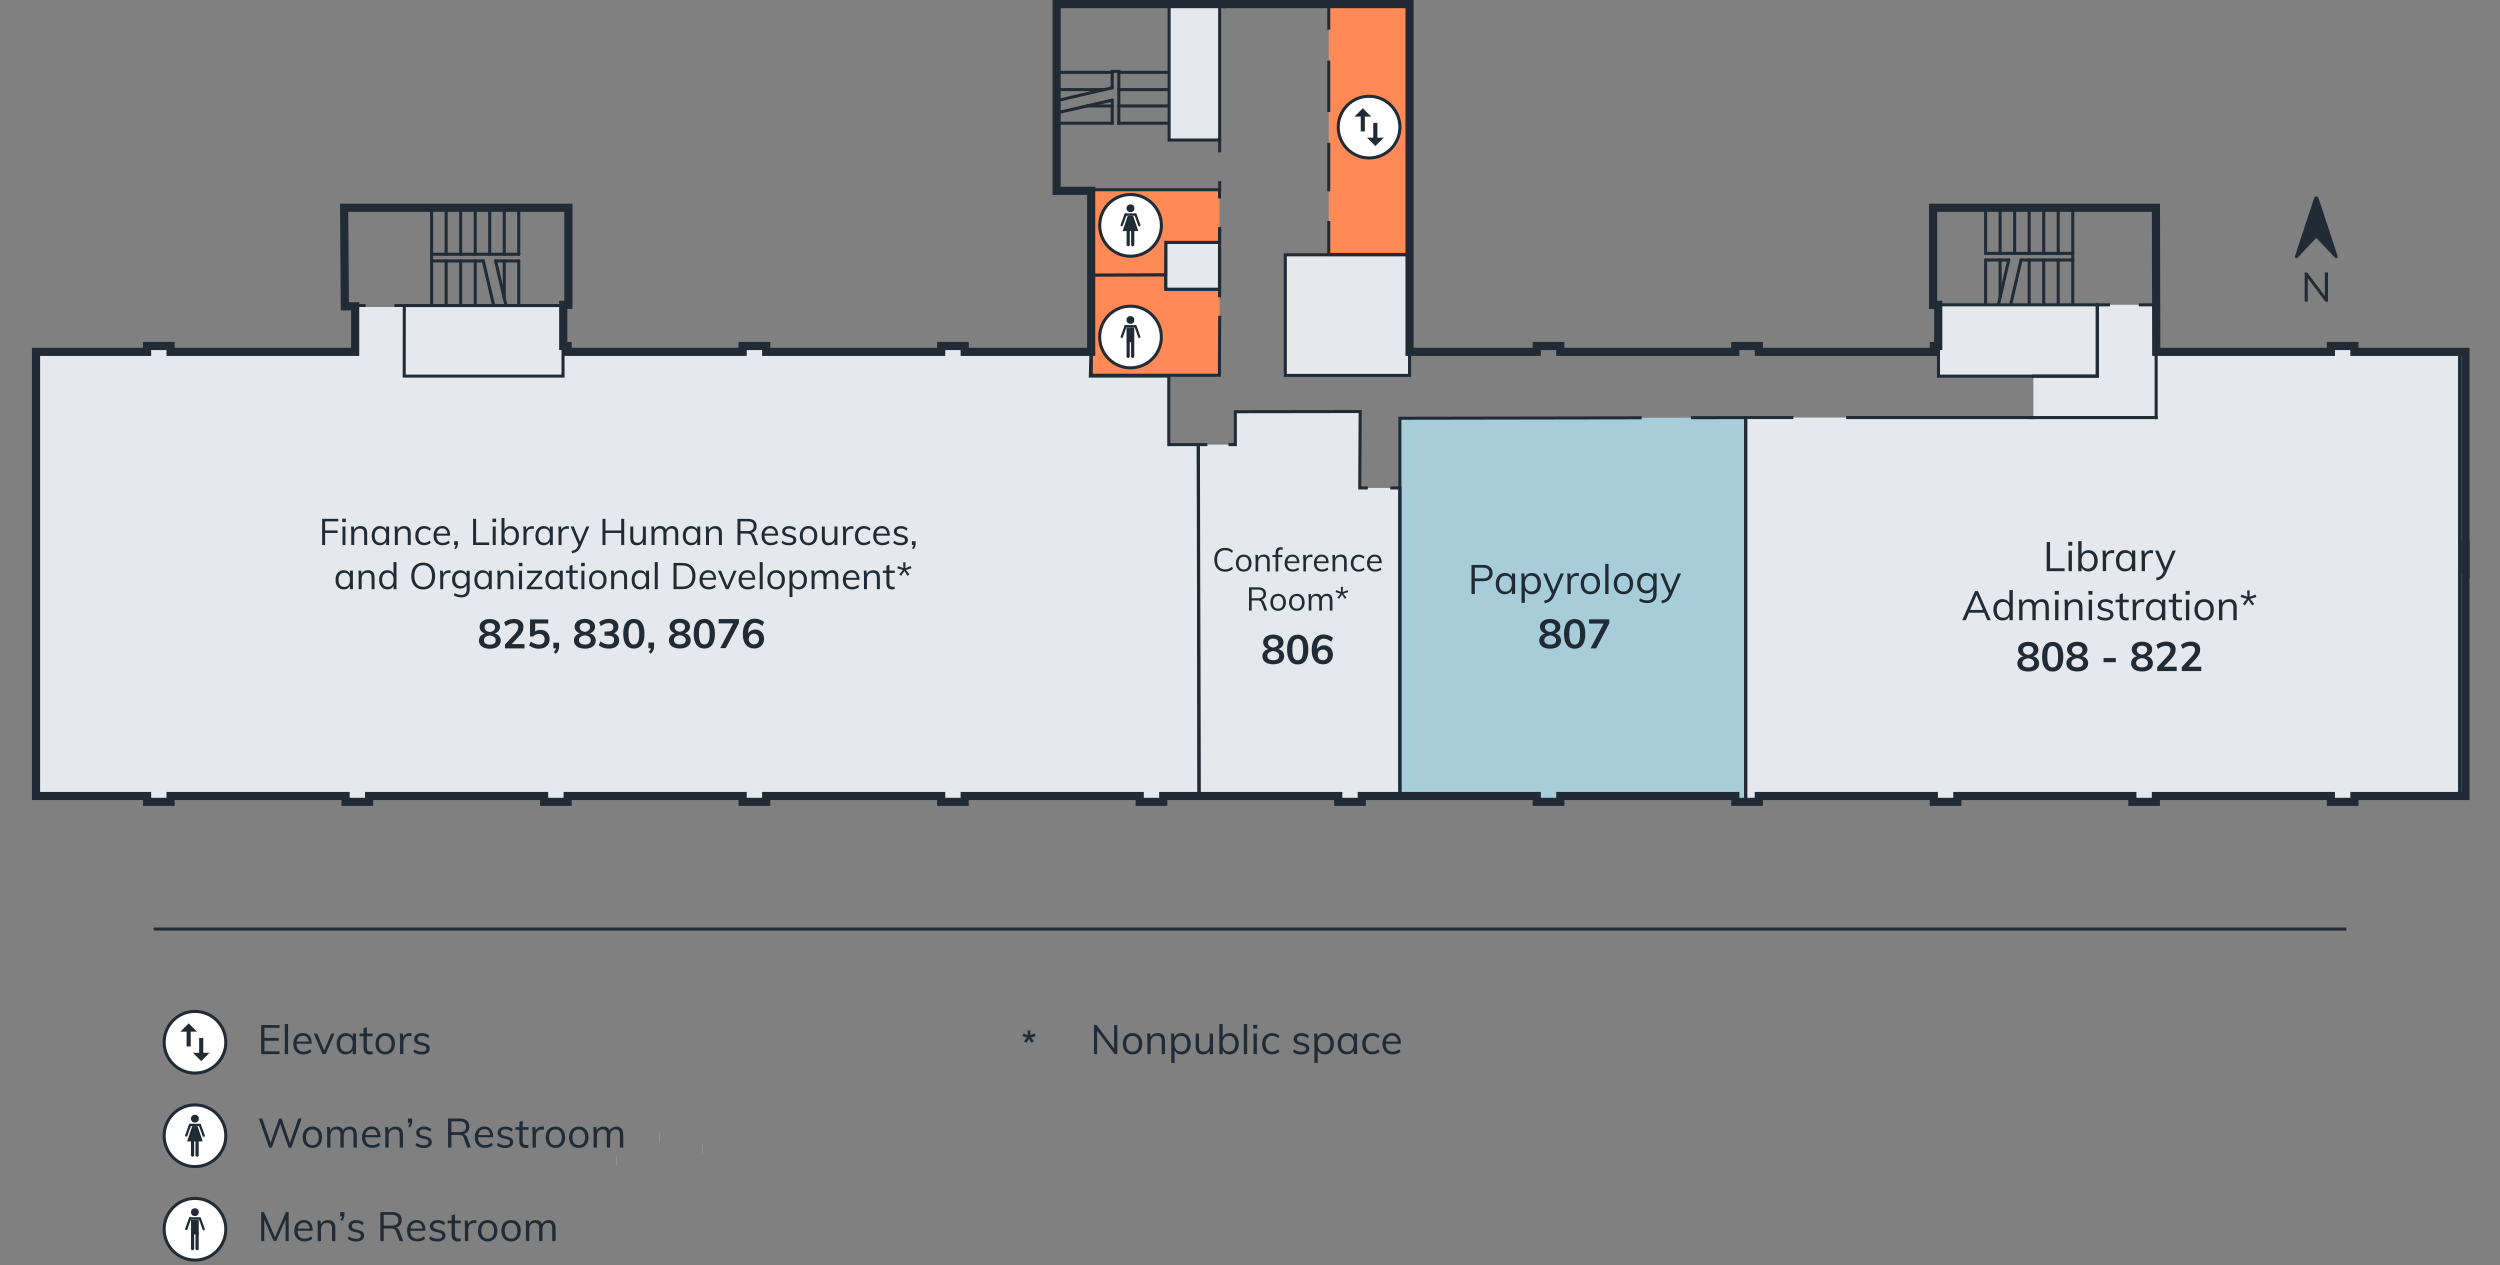 <?xml version="1.0" encoding="UTF-8"?>
<svg xmlns="http://www.w3.org/2000/svg" viewBox="0 0 612 309.77">
  <rect x="0" y="0" width="612" height="309.77" fill="#808080" stroke="none"/>
  <defs>
    <style>
      .cls-1, .cls-2, .cls-3 {
        fill: #fff;
      }

      .cls-4, .cls-5 {
        fill: #e5e9ed;
      }

      .cls-6 {
        fill: #a7cddb;
      }

      .cls-7 {
        fill: #212b36;
      }

      .cls-8 {
        stroke-width: 2px;
      }

      .cls-8, .cls-9, .cls-3, .cls-5, .cls-10, .cls-11 {
        stroke: #212b36;
      }

      .cls-8, .cls-9, .cls-11 {
        fill: none;
      }

      .cls-9 {
        stroke-linecap: round;
      }

      .cls-9, .cls-2, .cls-3, .cls-5, .cls-10, .cls-11 {
        stroke-width: .75px;
      }

      .cls-2 {
        stroke: #232b35;
      }

      .cls-2, .cls-3 {
        stroke-miterlimit: 10;
      }

      .cls-5, .cls-10, .cls-11 {
        stroke-linecap: square;
      }

      .cls-10 {
        fill: #ff8a58;
      }
    </style>
  </defs>
  <g id="Rooms">
    <polygon class="cls-4" points="427.34 102.22 497.76 102.22 497.76 92.25 513.42 92.25 513.42 74.62 527.82 74.62 527.85 86.31 570.6 86.31 570.6 84.87 576.36 84.87 576.36 86.31 602.1 86.31 602.1 195.02 576.36 195.1 576.36 196.47 570.6 196.47 570.6 195.1 527.76 195.03 527.76 196.47 522 196.47 522 195.1 479.16 195.03 479.16 196.47 473.4 196.47 473.4 195.1 430.56 195.03 430.56 196.47 427.34 196.47 427.34 102.22"/>
    <line class="cls-9" x1="258.5" y1="27.69" x2="272.27" y2="24.5"/>
    <line class="cls-9" x1="258.5" y1="24.69" x2="272.27" y2="21.48"/>
    <line class="cls-11" x1="286.9" y1="30.16" x2="273.89" y2="30.16"/>
    <line class="cls-11" x1="286.2" y1="25.94" x2="273.89" y2="25.94"/>
    <line class="cls-11" x1="286.2" y1="21.94" x2="273.89" y2="21.94"/>
    <line class="cls-11" x1="286.2" y1="17.72" x2="273.89" y2="17.72"/>
    <line class="cls-11" x1="272.27" y1="30.16" x2="258.5" y2="30.16"/>
    <line class="cls-11" x1="272.27" y1="17.72" x2="258.5" y2="17.72"/>
    <polyline class="cls-11" points="273.89 30.16 273.89 17.47 272.27 17.47 272.27 21.48"/>
    <line class="cls-9" x1="272.27" y1="24.5" x2="272.27" y2="30.16"/>
    <line class="cls-9" x1="488.55" y1="77.42" x2="491.74" y2="63.64"/>
    <line class="cls-9" x1="491.55" y1="77.42" x2="494.76" y2="63.64"/>
    <line class="cls-9" x1="486.08" y1="50.86" x2="486.08" y2="62.03"/>
    <line class="cls-9" x1="489.63" y1="63.64" x2="489.63" y2="72.74"/>
    <line class="cls-9" x1="489.63" y1="50.86" x2="489.63" y2="62.03"/>
    <line class="cls-9" x1="493.19" y1="50.86" x2="493.19" y2="62.03"/>
    <line class="cls-9" x1="496.74" y1="50.86" x2="496.74" y2="62.03"/>
    <line class="cls-9" x1="500.3" y1="50.86" x2="500.3" y2="62.03"/>
    <line class="cls-9" x1="503.85" y1="50.86" x2="503.85" y2="62.03"/>
    <line class="cls-9" x1="507.41" y1="50.86" x2="507.41" y2="62.03"/>
    <line class="cls-9" x1="486.08" y1="63.64" x2="486.08" y2="77.42"/>
    <line class="cls-9" x1="496.74" y1="63.64" x2="496.74" y2="77.42"/>
    <line class="cls-9" x1="500.3" y1="63.64" x2="500.3" y2="77.42"/>
    <line class="cls-9" x1="503.85" y1="63.64" x2="503.85" y2="77.42"/>
    <line class="cls-9" x1="507.41" y1="63.64" x2="507.41" y2="77.42"/>
    <polyline class="cls-9" points="486.08 62.03 507.41 62.03 507.41 63.64 494.76 63.64"/>
    <line class="cls-9" x1="491.74" y1="63.64" x2="486.08" y2="63.64"/>
    <line class="cls-9" x1="124.52" y1="77.64" x2="121.33" y2="63.87"/>
    <line class="cls-9" x1="121.51" y1="77.64" x2="118.31" y2="63.87"/>
    <line class="cls-9" x1="126.99" y1="51.08" x2="126.99" y2="62.25"/>
    <line class="cls-9" x1="123.44" y1="63.87" x2="123.44" y2="72.96"/>
    <line class="cls-9" x1="123.44" y1="51.08" x2="123.44" y2="62.25"/>
    <line class="cls-9" x1="119.88" y1="51.08" x2="119.88" y2="62.25"/>
    <line class="cls-9" x1="116.33" y1="51.08" x2="116.33" y2="62.25"/>
    <line class="cls-9" x1="112.77" y1="51.08" x2="112.77" y2="62.25"/>
    <line class="cls-9" x1="109.22" y1="51.08" x2="109.22" y2="62.25"/>
    <line class="cls-9" x1="105.66" y1="51.08" x2="105.66" y2="62.25"/>
    <line class="cls-9" x1="126.99" y1="63.87" x2="126.99" y2="77.64"/>
    <line class="cls-9" x1="116.33" y1="63.87" x2="116.33" y2="77.64"/>
    <line class="cls-9" x1="112.77" y1="63.87" x2="112.77" y2="77.64"/>
    <line class="cls-9" x1="109.22" y1="63.87" x2="109.22" y2="77.64"/>
    <line class="cls-9" x1="105.66" y1="63.87" x2="105.66" y2="77.64"/>
    <polyline class="cls-9" points="126.99 62.25 105.66 62.25 105.66 63.87 118.31 63.87"/>
    <line class="cls-9" x1="121.33" y1="63.87" x2="126.99" y2="63.87"/>
    <rect class="cls-5" x="286.2" y="1" width="12.37" height="33.28"/>
    <rect class="cls-5" x="314.64" y="62.38" width="30.42" height="29.52"/>
    <rect class="cls-5" x="474.54" y="74.62" width="38.88" height="17.46"/>
    <line class="cls-11" x1="298.57" y1="44.73" x2="298.57" y2="46.42"/>
    <line class="cls-11" x1="298.57" y1="34.29" x2="298.57" y2="36.93"/>
    <polyline class="cls-10" points="325.28 6.89 325.28 .92 345.02 .92 345.02 62.3 325.28 62.3 325.28 54.5"/>
    <line class="cls-5" x1="523.95" y1="74.62" x2="527.82" y2="74.62"/>
    <line class="cls-5" x1="513.42" y1="74.62" x2="516.15" y2="74.62"/>
    <line class="cls-5" x1="89.12" y1="74.8" x2="85.24" y2="74.8"/>
    <line class="cls-5" x1="99.65" y1="74.8" x2="96.92" y2="74.8"/>
    <line class="cls-11" x1="325.28" y1="27.05" x2="325.28" y2="15.22"/>
    <line class="cls-11" x1="325.28" y1="46.46" x2="325.28" y2="35.34"/>
    <line class="cls-10" x1="298.57" y1="55.92" x2="298.57" y2="70.26"/>
    <line class="cls-9" x1="272.27" y1="25.94" x2="266.09" y2="25.94"/>
    <line class="cls-9" x1="270.22" y1="21.94" x2="259.12" y2="21.94"/>
    <g>
      <circle class="cls-3" cx="335.15" cy="31.12" r="7.55"/>
      <path class="cls-7" d="M333.61,26.49l2.05,2.05h-1.54v3.62h-1.01v-3.62h-1.54l2.05-2.05Zm3.59,7.21h1.54l-2.05,2.05-2.05-2.05h1.54v-3.62h1.01v3.62Z"/>
    </g>
    <rect class="cls-5" x="98.39" y="74.8" width="39.88" height="17.5"/>
    <polyline class="cls-10" points="298.58 77.68 298.51 91.86 267.15 91.87 267.15 67.25 285.34 67.25 285.41 70.8 298.55 70.8 298.55 72.4"/>
    <polygon class="cls-5" points="298.53 61.73 298.53 59.33 285.37 59.33 285.41 70.8 298.53 70.8 298.53 61.73"/>
    <polyline class="cls-10" points="298.54 56 298.54 59.33 285.38 59.33 285.35 67.25 267.15 67.34 267.15 46.44 298.54 46.44 298.54 48.2"/>
    <polygon class="cls-4" points="8.82 86.31 36 86.31 36 84.87 41.76 84.87 41.76 86.31 86.94 86.31 86.94 75.15 99.02 75.15 99 92.06 137.88 92.06 137.88 85.3 138.98 85.3 138.96 86.31 181.8 86.31 181.8 84.87 187.56 84.87 187.56 86.31 230.4 86.31 230.4 84.87 236.16 84.87 236.16 86.31 267.12 86.31 266.96 92.06 286.17 92.06 286.17 106.28 286.17 108.84 293.37 108.84 293.55 195.1 284.76 195.03 284.76 196.47 279 196.47 279 195.1 236.16 195.03 236.16 196.47 230.4 196.47 230.4 195.1 187.56 195.03 187.56 196.47 181.8 196.47 181.8 195.1 138.96 195.03 138.96 196.47 133.2 196.47 133.2 195.1 90.36 195.03 90.36 196.47 84.6 196.47 84.6 195.1 41.76 195.03 41.76 196.47 36 196.47 36 195.1 8.82 195.03 8.82 86.31"/>
    <polygon class="cls-6" points="342.69 102.39 427.34 102.22 427.34 196.47 424.8 196.47 424.71 195.03 381.96 195.03 381.96 196.47 376.2 196.47 376.2 195.1 342.69 195.03 342.69 102.39"/>
    <polygon class="cls-4" points="342.69 195.03 333.36 195.03 333.36 196.47 327.6 196.47 327.6 195.03 293.55 195.1 293.37 108.84 302.41 108.84 302.41 100.79 332.97 100.74 332.87 119.44 342.69 119.44 342.69 195.03"/>
    <g>
      <g>
        <path class="cls-7" d="M122.19,155.71c.26,.31,.39,.68,.39,1.11,0,.41-.11,.76-.33,1.06-.22,.3-.54,.54-.94,.7s-.87,.24-1.39,.24c-.53,0-.99-.08-1.4-.24-.4-.16-.72-.39-.94-.69-.22-.3-.33-.66-.34-1.06,0-.43,.13-.8,.39-1.11,.26-.31,.62-.52,1.08-.63-.4-.13-.71-.34-.95-.63-.23-.29-.35-.62-.35-1,0-.39,.11-.72,.32-1.02,.21-.29,.51-.51,.88-.67,.38-.16,.8-.24,1.29-.24s.91,.08,1.29,.23c.38,.16,.67,.38,.89,.67,.21,.29,.32,.63,.32,1.02,0,.39-.11,.72-.34,1.01-.23,.29-.54,.5-.94,.62,.46,.11,.82,.32,1.08,.63Zm-1.21,1.82c.26-.19,.38-.45,.38-.8s-.13-.59-.4-.79c-.26-.2-.61-.33-1.05-.39-.44,.06-.79,.19-1.05,.39-.26,.2-.39,.46-.39,.79,0,.35,.13,.61,.39,.8,.26,.19,.61,.28,1.07,.28,.45,0,.81-.1,1.07-.28Zm-2-4.72c-.23,.18-.34,.44-.34,.77,0,.31,.12,.57,.35,.77,.23,.2,.54,.32,.93,.38,.39-.06,.69-.19,.92-.39,.23-.2,.34-.45,.34-.77,0-.33-.11-.59-.34-.77-.23-.18-.54-.27-.93-.27s-.7,.09-.93,.27Z"/>
        <path class="cls-7" d="M128.4,157.68v1.05s-4.78,0-4.78,0v-.95s2.42-2.61,2.42-2.61c.29-.31,.5-.6,.63-.86,.13-.26,.2-.52,.2-.77,0-.33-.09-.57-.29-.74-.19-.17-.46-.25-.81-.25-.63,0-1.27,.25-1.93,.74l-.43-.94c.28-.25,.64-.46,1.08-.61,.44-.15,.88-.22,1.33-.22,.71,0,1.28,.17,1.7,.52,.42,.35,.63,.82,.63,1.41,0,.41-.09,.79-.26,1.15-.18,.36-.47,.77-.88,1.21l-1.75,1.86h3.16Z"/>
        <path class="cls-7" d="M133.48,154.46c.34,.19,.6,.46,.79,.8,.19,.34,.28,.74,.28,1.18,0,.47-.11,.88-.32,1.24-.21,.36-.52,.63-.92,.83-.4,.2-.86,.29-1.39,.3-.45,0-.89-.07-1.32-.22-.43-.15-.79-.35-1.07-.6l.43-.94c.65,.49,1.31,.74,1.98,.74,.45,0,.79-.11,1.03-.34,.24-.22,.35-.54,.35-.96,0-.39-.12-.71-.37-.95-.24-.24-.57-.35-.98-.35-.28,0-.54,.05-.79,.16-.25,.1-.46,.26-.65,.46h-.78s0-4.19,0-4.19h4.46s0,1,0,1h-3.2s0,1.94,0,1.94c.36-.25,.79-.37,1.28-.37,.45,0,.84,.09,1.18,.28Z"/>
        <path class="cls-7" d="M136.87,157.32v.92c0,.35-.06,.67-.18,.96-.12,.29-.32,.57-.61,.86l-.51-.41c.31-.33,.49-.64,.54-.93h-.64v-1.4s1.4,0,1.4,0Z"/>
        <path class="cls-7" d="M145.45,155.68c.26,.31,.39,.68,.39,1.11,0,.41-.11,.76-.33,1.07-.22,.3-.54,.54-.94,.7s-.87,.24-1.39,.24-.99-.08-1.4-.24c-.4-.16-.72-.39-.94-.7-.22-.3-.33-.66-.34-1.06,0-.43,.13-.8,.39-1.11,.26-.31,.62-.52,1.08-.63-.4-.13-.71-.34-.95-.63s-.35-.62-.35-1c0-.39,.11-.72,.32-1.02,.21-.29,.51-.51,.88-.67,.38-.16,.8-.24,1.29-.24,.48,0,.91,.08,1.29,.23,.38,.16,.67,.38,.89,.67,.21,.29,.32,.63,.32,1.01,0,.39-.11,.72-.34,1.02-.23,.29-.54,.49-.94,.62,.46,.11,.82,.32,1.08,.63Zm-1.21,1.82c.26-.19,.38-.45,.38-.8,0-.33-.13-.59-.4-.79-.26-.2-.61-.33-1.05-.39-.44,.06-.79,.19-1.05,.39-.26,.2-.39,.46-.39,.79,0,.35,.13,.61,.39,.8,.26,.19,.61,.28,1.07,.28s.81-.1,1.07-.28Zm-2-4.72c-.23,.18-.34,.44-.34,.77,0,.31,.12,.57,.35,.76,.23,.2,.54,.32,.93,.38,.39-.06,.69-.19,.92-.39,.23-.2,.34-.45,.34-.77,0-.33-.11-.59-.34-.77-.23-.18-.54-.27-.93-.27-.39,0-.7,.09-.93,.27Z"/>
        <path class="cls-7" d="M151.23,155.66c.22,.3,.34,.67,.34,1.11,0,.62-.23,1.11-.68,1.47-.46,.36-1.07,.54-1.84,.54-.48,0-.94-.07-1.39-.22s-.81-.35-1.1-.61l.44-.94c.63,.49,1.3,.74,1.99,.74,.45,0,.79-.09,1.01-.27,.22-.18,.33-.45,.33-.82s-.11-.62-.34-.79c-.23-.17-.58-.25-1.05-.25h-.94v-1.03s.77,0,.77,0c.92,0,1.38-.35,1.38-1.05,0-.33-.1-.58-.3-.75s-.48-.26-.84-.26c-.64,0-1.28,.25-1.92,.74l-.43-.94c.29-.25,.65-.46,1.08-.61s.88-.23,1.34-.23c.7,0,1.26,.17,1.68,.51,.42,.34,.62,.8,.63,1.38,0,.39-.11,.74-.3,1.03-.2,.29-.47,.5-.82,.64,.42,.11,.74,.32,.97,.62Z"/>
        <path class="cls-7" d="M153.24,157.85c-.44-.62-.67-1.53-.67-2.72,0-1.17,.22-2.07,.66-2.69,.44-.62,1.09-.93,1.93-.93,.85,0,1.49,.31,1.94,.92,.44,.62,.67,1.51,.67,2.69,0,1.19-.22,2.09-.66,2.72-.44,.62-1.09,.94-1.93,.94-.85,0-1.49-.31-1.94-.93Zm2.94-.71c.21-.42,.31-1.1,.31-2.02,0-.91-.11-1.57-.32-1.98-.21-.42-.55-.62-1.01-.62s-.79,.21-1,.62c-.21,.42-.31,1.08-.31,1.99,0,.92,.11,1.59,.32,2.01,.21,.42,.54,.63,1,.63s.79-.21,1-.64Z"/>
        <path class="cls-7" d="M160.12,157.29v.92c0,.35-.06,.67-.18,.96-.12,.29-.32,.57-.61,.86l-.51-.41c.31-.33,.49-.64,.54-.93h-.64s0-1.4,0-1.4h1.4Z"/>
        <path class="cls-7" d="M168.7,155.65c.26,.31,.39,.68,.39,1.11,0,.41-.11,.76-.33,1.06-.22,.3-.54,.54-.94,.7-.4,.16-.87,.24-1.39,.24-.53,0-.99-.08-1.4-.24-.4-.16-.72-.39-.94-.69-.22-.3-.33-.66-.34-1.06,0-.43,.13-.8,.39-1.11,.26-.31,.62-.52,1.08-.63-.4-.13-.71-.34-.95-.63-.23-.29-.35-.62-.35-1,0-.39,.11-.72,.32-1.02,.21-.29,.51-.51,.88-.67,.38-.16,.8-.24,1.29-.24,.48,0,.91,.08,1.29,.23,.38,.16,.67,.38,.89,.67s.32,.63,.32,1.01c0,.39-.11,.72-.34,1.02-.23,.29-.54,.5-.94,.62,.46,.11,.82,.32,1.08,.63Zm-1.21,1.82c.26-.19,.38-.45,.38-.8,0-.33-.13-.59-.4-.79-.26-.2-.61-.33-1.05-.39-.44,.06-.79,.19-1.05,.39-.26,.2-.39,.46-.39,.79,0,.35,.13,.61,.39,.8,.26,.19,.61,.28,1.07,.28s.81-.09,1.07-.28Zm-2-4.72c-.23,.18-.34,.44-.34,.77,0,.31,.12,.57,.35,.77,.23,.2,.54,.32,.93,.38,.39-.06,.69-.19,.92-.38,.23-.2,.34-.45,.34-.77,0-.33-.11-.59-.34-.77-.23-.18-.54-.27-.93-.27-.39,0-.7,.09-.93,.27Z"/>
        <path class="cls-7" d="M170.49,157.84c-.44-.62-.67-1.53-.67-2.72,0-1.17,.22-2.07,.66-2.69,.44-.62,1.09-.93,1.93-.93,.85,0,1.49,.31,1.94,.92,.44,.62,.67,1.51,.67,2.69,0,1.19-.22,2.09-.66,2.72-.44,.62-1.09,.94-1.93,.94-.85,0-1.49-.31-1.94-.93Zm2.94-.71c.21-.42,.31-1.1,.31-2.02,0-.91-.11-1.57-.32-1.98-.21-.42-.55-.62-1.01-.62-.46,0-.79,.21-1,.62-.21,.42-.31,1.08-.31,1.98,0,.92,.11,1.59,.32,2.02,.21,.42,.54,.63,1,.63,.46,0,.79-.21,1-.64Z"/>
        <path class="cls-7" d="M180.89,151.55v.96s-3.22,6.16-3.22,6.16h-1.38l3.21-6.07h-3.57s0-1.05,0-1.05h4.96Z"/>
        <path class="cls-7" d="M185.98,154.38c.33,.19,.59,.46,.78,.81,.19,.35,.28,.74,.28,1.19,0,.45-.1,.86-.3,1.22-.2,.36-.49,.64-.85,.85s-.77,.3-1.23,.3c-.9,0-1.59-.3-2.08-.91s-.73-1.48-.73-2.6c0-.79,.11-1.46,.34-2.03,.23-.57,.56-1,1-1.3,.44-.3,.96-.45,1.56-.45,.43,0,.84,.07,1.25,.21,.4,.14,.76,.35,1.06,.62l-.44,.94c-.63-.49-1.23-.74-1.81-.74-.53,0-.93,.22-1.22,.67-.29,.45-.44,1.09-.45,1.92,.15-.3,.39-.54,.7-.71s.66-.27,1.04-.27c.42,0,.79,.1,1.12,.29Zm-.51,2.99c.22-.24,.33-.56,.33-.95,0-.39-.11-.71-.34-.95s-.52-.35-.9-.35-.68,.12-.91,.36c-.23,.24-.35,.55-.35,.94,0,.39,.12,.7,.36,.95s.54,.37,.92,.37c.37,0,.66-.12,.88-.36Z"/>
      </g>
      <g>
        <path class="cls-7" d="M78.86,127.01h3.96v.62h-3.23v2.22h3.05v.62h-3.05v2.95h-.73v-6.41Z"/>
        <path class="cls-7" d="M84.66,126.97v.83h-.89v-.83h.89Zm-.82,1.92h.73v4.53h-.73v-4.53Z"/>
        <path class="cls-7" d="M89.88,130.57v2.85h-.73v-2.81c0-.42-.08-.73-.25-.92-.17-.2-.43-.29-.79-.29-.42,0-.76,.13-1.01,.39s-.38,.61-.38,1.04v2.59h-.73v-3.26c0-.47-.02-.89-.07-1.27h.69l.07,.81c.14-.29,.34-.52,.62-.68s.59-.24,.95-.24c1.09,0,1.63,.6,1.63,1.79Z"/>
        <path class="cls-7" d="M95.25,128.89v4.53h-.72v-.82c-.13,.28-.33,.5-.6,.65-.27,.15-.58,.23-.93,.23-.4,0-.75-.1-1.06-.29-.3-.19-.54-.46-.7-.81-.17-.35-.25-.76-.25-1.23s.08-.88,.25-1.24c.17-.36,.4-.63,.71-.83,.3-.2,.65-.3,1.05-.3,.35,0,.66,.08,.93,.23s.46,.38,.6,.66v-.78h.72Zm-1.08,3.54c.24-.3,.36-.73,.36-1.29s-.12-.99-.36-1.29c-.24-.3-.58-.45-1.03-.45s-.79,.16-1.04,.46c-.25,.31-.37,.74-.37,1.29s.12,.98,.37,1.28c.25,.3,.59,.45,1.04,.45s.79-.15,1.03-.46Z"/>
        <path class="cls-7" d="M100.55,130.57v2.85h-.73v-2.81c0-.42-.08-.73-.25-.92-.17-.2-.43-.29-.79-.29-.42,0-.76,.13-1.01,.39s-.38,.61-.38,1.04v2.59h-.73v-3.26c0-.47-.02-.89-.07-1.27h.69l.07,.81c.14-.29,.34-.52,.62-.68s.59-.24,.95-.24c1.09,0,1.63,.6,1.63,1.79Z"/>
        <path class="cls-7" d="M102.68,133.19c-.33-.19-.58-.46-.76-.81-.18-.35-.27-.76-.27-1.23s.09-.88,.27-1.24c.18-.36,.44-.63,.77-.83s.72-.3,1.17-.3c.31,0,.6,.05,.89,.16,.29,.1,.52,.25,.71,.44l-.24,.54c-.23-.18-.45-.31-.66-.4s-.43-.13-.65-.13c-.46,0-.83,.16-1.09,.46-.26,.31-.4,.74-.4,1.29s.13,.97,.39,1.27c.26,.3,.63,.46,1.09,.46,.22,0,.44-.04,.65-.13,.21-.08,.43-.22,.66-.4l.24,.54c-.19,.18-.43,.32-.73,.43-.29,.11-.59,.16-.9,.16-.44,0-.82-.1-1.15-.29Z"/>
        <path class="cls-7" d="M110.18,131.13h-3.32c0,.58,.14,1.01,.4,1.31,.26,.29,.64,.44,1.14,.44,.53,0,1.01-.18,1.46-.53l.24,.53c-.2,.19-.45,.33-.76,.44-.31,.11-.63,.16-.95,.16-.71,0-1.26-.21-1.67-.63-.4-.42-.6-.99-.6-1.72,0-.46,.09-.87,.27-1.23,.18-.36,.43-.63,.76-.83s.69-.3,1.11-.3c.6,0,1.07,.2,1.41,.59,.34,.39,.51,.94,.51,1.63v.13Zm-2.84-1.44c-.24,.23-.39,.55-.46,.96h2.64c-.04-.43-.16-.75-.37-.97-.21-.22-.51-.33-.89-.33s-.69,.11-.92,.34Z"/>
        <path class="cls-7" d="M112.09,132.49v.66c0,.25-.04,.48-.13,.69-.08,.21-.23,.42-.42,.61l-.34-.26c.23-.27,.37-.53,.4-.77h-.43v-.93h.93Z"/>
        <path class="cls-7" d="M115.81,127.01h.74v5.78h3.21v.63h-3.95v-6.41Z"/>
        <path class="cls-7" d="M121.44,126.97v.83h-.89v-.83h.89Zm-.82,1.92h.73v4.53h-.73v-4.53Z"/>
        <path class="cls-7" d="M126.08,129.07c.31,.19,.54,.46,.71,.82s.25,.76,.25,1.23-.08,.88-.25,1.24-.41,.63-.71,.83c-.31,.2-.66,.3-1.05,.3-.35,0-.66-.08-.93-.23-.26-.16-.46-.38-.6-.67v.84h-.73v-6.63h.73v2.9c.13-.29,.33-.52,.6-.68,.27-.16,.58-.23,.93-.23,.4,0,.75,.1,1.05,.29Zm-.16,3.35c.25-.31,.37-.74,.37-1.3s-.12-.97-.36-1.27c-.24-.3-.59-.45-1.03-.45s-.8,.15-1.04,.45c-.24,.3-.36,.73-.36,1.29s.12,.99,.36,1.29c.24,.3,.59,.46,1.04,.46s.78-.16,1.03-.46Z"/>
        <path class="cls-7" d="M130.69,128.84l-.02,.67c-.14-.05-.3-.07-.48-.07-.44,0-.76,.14-.98,.41-.21,.27-.32,.6-.32,1v2.58h-.73v-3.26c0-.47-.02-.89-.07-1.27h.69l.07,.84c.11-.31,.3-.54,.55-.7s.54-.24,.86-.24c.15,0,.29,.02,.42,.05Z"/>
        <path class="cls-7" d="M135.33,128.89v4.53h-.72v-.82c-.13,.28-.33,.5-.6,.65-.27,.15-.58,.23-.93,.23-.4,0-.75-.1-1.06-.29-.3-.19-.54-.46-.7-.81-.17-.35-.25-.76-.25-1.23s.08-.88,.25-1.24,.4-.63,.71-.83c.3-.2,.65-.3,1.05-.3,.35,0,.66,.08,.93,.23,.26,.16,.47,.38,.6,.66v-.78h.72Zm-1.08,3.54c.24-.3,.36-.73,.36-1.29s-.12-.99-.36-1.29c-.24-.3-.58-.45-1.03-.45s-.79,.16-1.04,.46c-.25,.31-.37,.74-.37,1.29s.12,.98,.37,1.28c.25,.3,.59,.45,1.04,.45s.79-.15,1.03-.46Z"/>
        <path class="cls-7" d="M139.27,128.84l-.02,.67c-.14-.05-.3-.07-.48-.07-.44,0-.76,.14-.98,.41-.21,.27-.32,.6-.32,1v2.58h-.73v-3.26c0-.47-.02-.89-.07-1.27h.69l.07,.84c.11-.31,.3-.54,.55-.7s.54-.24,.86-.24c.15,0,.29,.02,.42,.05Z"/>
        <path class="cls-7" d="M144.26,128.89l-2.12,4.94c-.22,.52-.5,.89-.84,1.13-.34,.24-.75,.41-1.24,.5l-.15-.57c.43-.1,.75-.22,.97-.38,.22-.16,.4-.4,.54-.73l.18-.41-1.92-4.49h.77l1.53,3.74,1.55-3.74h.73Z"/>
        <path class="cls-7" d="M152.81,127.01v6.41h-.74v-2.95h-3.85v2.95h-.73v-6.41h.73v2.85h3.85v-2.85h.74Z"/>
        <path class="cls-7" d="M158.1,128.89v4.53h-.71v-.78c-.14,.28-.35,.49-.6,.63-.26,.14-.55,.22-.87,.22-.53,0-.94-.15-1.22-.45-.28-.3-.41-.74-.41-1.33v-2.81h.73v2.79c0,.41,.08,.71,.25,.9,.17,.19,.42,.29,.77,.29,.4,0,.73-.13,.97-.39,.25-.26,.37-.6,.37-1.03v-2.56h.73Z"/>
        <path class="cls-7" d="M166.03,130.57v2.85h-.73v-2.81c0-.43-.07-.74-.22-.93-.15-.19-.39-.29-.72-.29-.38,0-.68,.13-.9,.39-.22,.26-.32,.61-.32,1.05v2.58h-.73v-2.81c0-.42-.08-.73-.22-.92-.15-.2-.39-.29-.72-.29-.38,0-.69,.13-.91,.39s-.33,.61-.33,1.05v2.58h-.73v-3.26c0-.47-.02-.89-.07-1.27h.69l.07,.79c.13-.29,.31-.51,.56-.67s.54-.23,.87-.23c.36,0,.65,.07,.88,.22,.23,.14,.4,.37,.5,.67,.14-.27,.34-.48,.61-.64,.27-.16,.57-.24,.91-.24,1,0,1.5,.6,1.5,1.79Z"/>
        <path class="cls-7" d="M171.41,128.89v4.53h-.72v-.82c-.13,.28-.33,.5-.6,.65-.27,.15-.58,.23-.93,.23-.4,0-.75-.1-1.06-.29-.3-.19-.54-.46-.7-.81-.17-.35-.25-.76-.25-1.23s.08-.88,.25-1.24,.4-.63,.71-.83c.3-.2,.65-.3,1.05-.3,.35,0,.66,.08,.93,.23,.26,.16,.47,.38,.6,.66v-.78h.72Zm-1.08,3.54c.24-.3,.36-.73,.36-1.29s-.12-.99-.36-1.29c-.24-.3-.58-.45-1.03-.45s-.79,.16-1.04,.46c-.25,.31-.37,.74-.37,1.29s.12,.98,.37,1.28c.25,.3,.59,.45,1.04,.45s.79-.15,1.03-.46Z"/>
        <path class="cls-7" d="M176.72,130.57v2.85h-.73v-2.81c0-.42-.08-.73-.25-.92s-.43-.29-.79-.29c-.42,0-.76,.13-1.01,.39s-.38,.61-.38,1.04v2.59h-.73v-3.26c0-.47-.02-.89-.07-1.27h.69l.07,.81c.14-.29,.34-.52,.62-.68s.59-.24,.95-.24c1.09,0,1.63,.6,1.63,1.79Z"/>
        <path class="cls-7" d="M185.57,133.42h-.78l-.79-2.13c-.1-.26-.23-.44-.4-.53-.17-.09-.41-.13-.73-.13h-1.6v2.8h-.73v-6.41h2.55c.69,0,1.22,.15,1.59,.46,.37,.31,.55,.75,.55,1.32,0,.42-.11,.77-.33,1.06-.22,.29-.54,.49-.95,.61,.19,.03,.34,.11,.48,.24,.13,.13,.24,.31,.33,.55l.81,2.17Zm-2.55-3.41c.98,0,1.48-.4,1.48-1.21,0-.4-.12-.69-.36-.89-.24-.19-.61-.29-1.12-.29h-1.76v2.39h1.76Z"/>
        <path class="cls-7" d="M190.48,131.13h-3.32c0,.58,.14,1.01,.4,1.31,.26,.29,.64,.44,1.14,.44,.53,0,1.01-.18,1.46-.53l.24,.53c-.2,.19-.45,.33-.76,.44-.31,.11-.63,.16-.95,.16-.71,0-1.26-.21-1.67-.63-.4-.42-.6-.99-.6-1.72,0-.46,.09-.87,.27-1.23,.18-.36,.43-.63,.76-.83s.69-.3,1.11-.3c.6,0,1.07,.2,1.41,.59,.34,.39,.51,.94,.51,1.63v.13Zm-2.84-1.44c-.24,.23-.39,.55-.45,.96h2.64c-.04-.43-.16-.75-.37-.97-.21-.22-.51-.33-.89-.33s-.69,.11-.92,.34Z"/>
        <path class="cls-7" d="M191.31,132.9l.24-.54c.25,.19,.5,.33,.75,.41s.53,.13,.85,.13c.34,0,.6-.06,.78-.18,.18-.12,.27-.29,.27-.51,0-.18-.06-.32-.18-.43-.12-.11-.32-.19-.59-.25l-.77-.18c-.38-.08-.67-.23-.88-.45-.21-.22-.31-.47-.31-.77,0-.4,.16-.72,.48-.97s.74-.37,1.26-.37c.32,0,.62,.05,.9,.15,.28,.1,.52,.25,.71,.44l-.24,.53c-.43-.35-.88-.53-1.37-.53-.32,0-.58,.06-.75,.18s-.27,.3-.27,.52c0,.19,.06,.33,.17,.44,.11,.11,.29,.19,.54,.25l.77,.19c.42,.1,.73,.25,.94,.45,.2,.2,.31,.46,.31,.79,0,.39-.16,.7-.48,.94s-.75,.35-1.3,.35c-.76,0-1.37-.2-1.81-.59Z"/>
        <path class="cls-7" d="M196.8,133.19c-.32-.19-.58-.46-.75-.82-.18-.35-.27-.77-.27-1.24s.09-.89,.27-1.24c.18-.35,.43-.63,.75-.82,.32-.19,.7-.29,1.13-.29s.8,.1,1.13,.29c.32,.19,.57,.47,.75,.82,.18,.35,.27,.77,.27,1.24s-.09,.89-.27,1.24c-.18,.35-.43,.63-.75,.82-.33,.19-.7,.29-1.13,.29s-.8-.1-1.13-.29Zm2.16-.76c.24-.3,.36-.73,.36-1.3s-.12-.98-.37-1.28c-.25-.3-.59-.46-1.03-.46s-.79,.15-1.04,.46c-.25,.3-.37,.73-.37,1.28s.12,1,.36,1.3,.59,.45,1.04,.45,.79-.15,1.04-.45Z"/>
        <path class="cls-7" d="M205,128.89v4.53h-.71v-.78c-.14,.28-.35,.49-.6,.63-.26,.14-.55,.22-.87,.22-.53,0-.94-.15-1.22-.45-.28-.3-.41-.74-.41-1.33v-2.81h.73v2.79c0,.41,.08,.71,.25,.9,.17,.19,.42,.29,.77,.29,.4,0,.73-.13,.97-.39,.25-.26,.37-.6,.37-1.03v-2.56h.73Z"/>
        <path class="cls-7" d="M208.92,128.84l-.02,.67c-.14-.05-.3-.07-.48-.07-.44,0-.76,.14-.98,.41-.21,.27-.32,.6-.32,1v2.58h-.73v-3.26c0-.47-.02-.89-.07-1.27h.69l.07,.84c.11-.31,.3-.54,.55-.7s.54-.24,.86-.24c.15,0,.29,.02,.42,.05Z"/>
        <path class="cls-7" d="M210.32,133.19c-.33-.19-.58-.46-.76-.81-.18-.35-.27-.76-.27-1.23s.09-.88,.27-1.24c.18-.36,.44-.63,.77-.83s.72-.3,1.17-.3c.31,0,.6,.05,.89,.16,.29,.1,.52,.25,.71,.44l-.24,.54c-.23-.18-.45-.31-.66-.4-.21-.08-.43-.13-.65-.13-.46,0-.83,.16-1.09,.46-.26,.31-.4,.74-.4,1.29s.13,.97,.39,1.27c.26,.3,.63,.46,1.09,.46,.22,0,.44-.04,.65-.13,.21-.08,.43-.22,.66-.4l.24,.54c-.19,.18-.43,.32-.73,.43-.29,.11-.59,.16-.91,.16-.44,0-.82-.1-1.15-.29Z"/>
        <path class="cls-7" d="M217.82,131.13h-3.32c0,.58,.14,1.01,.4,1.31,.26,.29,.64,.44,1.14,.44,.53,0,1.01-.18,1.46-.53l.24,.53c-.2,.19-.45,.33-.76,.44-.31,.11-.63,.16-.95,.16-.71,0-1.26-.21-1.67-.63-.4-.42-.6-.99-.6-1.72,0-.46,.09-.87,.27-1.23,.18-.36,.43-.63,.76-.83s.69-.3,1.11-.3c.6,0,1.07,.2,1.41,.59,.34,.39,.51,.94,.51,1.63v.13Zm-2.84-1.44c-.24,.23-.39,.55-.45,.96h2.64c-.04-.43-.16-.75-.37-.97-.21-.22-.51-.33-.89-.33s-.69,.11-.92,.34Z"/>
        <path class="cls-7" d="M218.65,132.9l.24-.54c.25,.19,.5,.33,.75,.41s.53,.13,.85,.13c.34,0,.6-.06,.78-.18,.18-.12,.27-.29,.27-.51,0-.18-.06-.32-.18-.43-.12-.11-.32-.19-.59-.25l-.77-.18c-.38-.08-.67-.23-.88-.45-.21-.22-.31-.47-.31-.77,0-.4,.16-.72,.48-.97s.74-.37,1.26-.37c.32,0,.62,.05,.9,.15,.28,.1,.52,.25,.71,.44l-.24,.53c-.43-.35-.88-.53-1.37-.53-.32,0-.58,.06-.75,.18s-.27,.3-.27,.52c0,.19,.06,.33,.17,.44,.11,.11,.29,.19,.54,.25l.77,.19c.42,.1,.73,.25,.94,.45,.2,.2,.31,.46,.31,.79,0,.39-.16,.7-.48,.94s-.75,.35-1.3,.35c-.76,0-1.37-.2-1.81-.59Z"/>
        <path class="cls-7" d="M224.15,132.49v.66c0,.25-.04,.48-.13,.69-.08,.21-.23,.42-.42,.61l-.34-.26c.23-.27,.37-.53,.4-.77h-.43v-.93h.93Z"/>
        <path class="cls-7" d="M86.39,139.7v4.53h-.72v-.82c-.13,.28-.33,.5-.6,.65-.27,.15-.58,.23-.93,.23-.4,0-.76-.1-1.06-.29-.3-.19-.54-.46-.7-.81-.17-.35-.25-.76-.25-1.23s.08-.88,.25-1.24,.4-.63,.71-.83c.3-.2,.65-.3,1.05-.3,.35,0,.66,.08,.93,.23,.26,.16,.46,.38,.6,.66v-.78h.72Zm-1.08,3.54c.24-.3,.36-.73,.36-1.29s-.12-.99-.36-1.29c-.24-.3-.58-.45-1.03-.45s-.79,.16-1.04,.46c-.25,.31-.37,.74-.37,1.29s.12,.98,.37,1.28c.25,.3,.59,.45,1.04,.45s.79-.15,1.03-.46Z"/>
        <path class="cls-7" d="M91.69,141.38v2.85h-.73v-2.81c0-.42-.08-.73-.25-.92s-.43-.29-.79-.29c-.42,0-.76,.13-1.01,.39-.25,.26-.38,.61-.38,1.04v2.59h-.73v-3.26c0-.47-.02-.89-.07-1.27h.69l.07,.81c.14-.29,.35-.52,.62-.68,.28-.16,.59-.24,.95-.24,1.09,0,1.63,.6,1.63,1.79Z"/>
        <path class="cls-7" d="M97.06,137.6v6.63h-.72v-.82c-.13,.28-.33,.5-.6,.65-.27,.15-.58,.23-.93,.23-.4,0-.75-.1-1.05-.3-.3-.2-.54-.48-.71-.83-.17-.36-.25-.77-.25-1.24s.08-.88,.25-1.23,.4-.62,.71-.82c.31-.19,.66-.29,1.05-.29,.35,0,.66,.08,.93,.23,.26,.15,.46,.37,.59,.64v-2.86h.73Zm-1.08,5.63c.24-.3,.36-.73,.36-1.29s-.12-.98-.36-1.28c-.24-.3-.58-.46-1.03-.46s-.79,.15-1.04,.45c-.25,.3-.37,.72-.37,1.27s.12,.99,.37,1.3c.25,.31,.6,.46,1.04,.46s.79-.15,1.03-.46Z"/>
        <path class="cls-7" d="M102.05,143.9c-.44-.26-.78-.64-1.01-1.14-.24-.5-.36-1.08-.36-1.74s.12-1.25,.35-1.75c.23-.49,.57-.87,1.01-1.14,.44-.26,.96-.4,1.56-.4s1.12,.13,1.56,.4c.44,.26,.77,.64,1.01,1.14,.23,.49,.35,1.07,.35,1.74s-.12,1.25-.36,1.75-.58,.87-1.01,1.14c-.44,.27-.95,.4-1.55,.4s-1.11-.13-1.55-.4Zm3.13-.93c.38-.46,.57-1.12,.57-1.96s-.19-1.5-.56-1.96c-.38-.46-.91-.68-1.59-.68s-1.22,.23-1.59,.69c-.38,.46-.57,1.11-.57,1.95s.19,1.5,.57,1.96c.38,.46,.91,.69,1.59,.69s1.21-.23,1.58-.69Z"/>
        <path class="cls-7" d="M110.3,139.64l-.02,.67c-.14-.05-.3-.07-.48-.07-.44,0-.76,.14-.98,.41-.21,.27-.32,.6-.32,1v2.58h-.73v-3.26c0-.47-.02-.89-.07-1.27h.69l.07,.84c.11-.31,.3-.54,.55-.7s.54-.24,.86-.24c.15,0,.29,.02,.42,.05Z"/>
        <path class="cls-7" d="M114.98,139.7v4.49c0,.67-.17,1.18-.52,1.53s-.85,.52-1.53,.52-1.29-.16-1.78-.47l.13-.59c.29,.16,.56,.28,.81,.35,.26,.07,.54,.11,.84,.11,.44,0,.77-.12,.99-.35,.22-.23,.33-.58,.33-1.03v-1.07c-.14,.29-.34,.51-.61,.67-.27,.16-.58,.24-.95,.24-.4,0-.75-.09-1.06-.28-.31-.19-.55-.45-.72-.79-.17-.34-.25-.74-.25-1.18s.08-.84,.25-1.18c.17-.34,.41-.61,.72-.79,.31-.19,.66-.28,1.06-.28,.36,0,.67,.08,.94,.23,.27,.16,.47,.38,.61,.66v-.78h.73Zm-1.1,3.35c.25-.29,.37-.69,.37-1.2s-.12-.91-.37-1.2-.59-.44-1.03-.44-.79,.15-1.05,.44-.38,.69-.38,1.2,.13,.91,.38,1.2c.25,.29,.6,.44,1.05,.44s.78-.15,1.03-.44Z"/>
        <path class="cls-7" d="M120.38,139.7v4.53h-.72v-.82c-.13,.28-.33,.5-.6,.65-.27,.15-.58,.23-.93,.23-.4,0-.75-.1-1.06-.29-.3-.19-.54-.46-.7-.81-.17-.35-.25-.76-.25-1.23s.08-.88,.25-1.24,.4-.63,.71-.83c.3-.2,.65-.3,1.05-.3,.35,0,.66,.08,.93,.23,.26,.16,.47,.38,.6,.66v-.78h.72Zm-1.08,3.54c.24-.3,.36-.73,.36-1.29s-.12-.99-.36-1.29c-.24-.3-.58-.45-1.03-.45s-.79,.16-1.04,.46c-.25,.31-.37,.74-.37,1.29s.12,.98,.37,1.28c.25,.3,.59,.45,1.04,.45s.79-.15,1.03-.46Z"/>
        <path class="cls-7" d="M125.68,141.38v2.85h-.73v-2.81c0-.42-.08-.73-.25-.92s-.43-.29-.79-.29c-.42,0-.76,.13-1.01,.39s-.38,.61-.38,1.04v2.59h-.73v-3.26c0-.47-.02-.89-.07-1.27h.69l.07,.81c.14-.29,.34-.52,.62-.68s.59-.24,.95-.24c1.09,0,1.63,.6,1.63,1.79Z"/>
        <path class="cls-7" d="M127.88,137.78v.83h-.89v-.83h.89Zm-.82,1.92h.73v4.53h-.73v-4.53Z"/>
        <path class="cls-7" d="M132.78,143.65v.58h-3.83v-.5l2.86-3.45h-2.76v-.58h3.63v.53l-2.83,3.42h2.93Z"/>
        <path class="cls-7" d="M137.76,139.7v4.53h-.72v-.82c-.13,.28-.33,.5-.6,.65-.27,.15-.58,.23-.93,.23-.4,0-.75-.1-1.06-.29-.3-.19-.54-.46-.7-.81-.17-.35-.25-.76-.25-1.23s.08-.88,.25-1.24,.4-.63,.71-.83c.3-.2,.65-.3,1.05-.3,.35,0,.66,.08,.93,.23,.26,.16,.47,.38,.6,.66v-.78h.72Zm-1.08,3.54c.24-.3,.36-.73,.36-1.29s-.12-.99-.36-1.29c-.24-.3-.58-.45-1.03-.45s-.79,.16-1.04,.46c-.25,.31-.37,.74-.37,1.29s.12,.98,.37,1.28c.25,.3,.59,.45,1.04,.45s.79-.15,1.03-.46Z"/>
        <path class="cls-7" d="M140.15,140.27v2.48c0,.34,.07,.57,.21,.71,.14,.14,.33,.2,.58,.2,.17,0,.33-.03,.49-.08v.62c-.19,.06-.4,.09-.63,.09-.43,0-.77-.12-1.01-.37s-.37-.6-.37-1.08v-2.58h-.88v-.58h.88v-1.16l.73-.26v1.42h1.3v.58h-1.3Z"/>
        <path class="cls-7" d="M143.15,137.78v.83h-.89v-.83h.89Zm-.82,1.92h.73v4.53h-.73v-4.53Z"/>
        <path class="cls-7" d="M145.22,144c-.32-.19-.58-.46-.75-.82-.18-.35-.27-.77-.27-1.24s.09-.89,.27-1.24c.18-.35,.43-.63,.75-.82,.32-.19,.7-.29,1.13-.29s.8,.1,1.13,.29c.32,.19,.57,.47,.75,.82,.18,.35,.27,.77,.27,1.24s-.09,.89-.27,1.24c-.18,.35-.43,.63-.75,.82-.33,.19-.7,.29-1.13,.29s-.8-.1-1.13-.29Zm2.16-.76c.24-.3,.36-.73,.36-1.3s-.12-.98-.37-1.28c-.25-.3-.59-.46-1.03-.46s-.79,.15-1.04,.46c-.25,.3-.37,.73-.37,1.28s.12,1,.36,1.3,.59,.45,1.04,.45,.79-.15,1.04-.45Z"/>
        <path class="cls-7" d="M153.51,141.38v2.85h-.73v-2.81c0-.42-.08-.73-.25-.92s-.43-.29-.79-.29c-.42,0-.76,.13-1.01,.39s-.38,.61-.38,1.04v2.59h-.73v-3.26c0-.47-.02-.89-.07-1.27h.69l.07,.81c.14-.29,.34-.52,.62-.68s.59-.24,.95-.24c1.09,0,1.63,.6,1.63,1.79Z"/>
        <path class="cls-7" d="M158.88,139.7v4.53h-.72v-.82c-.13,.28-.33,.5-.6,.65-.27,.15-.58,.23-.93,.23-.4,0-.75-.1-1.06-.29-.3-.19-.54-.46-.7-.81-.17-.35-.25-.76-.25-1.23s.08-.88,.25-1.24,.4-.63,.71-.83c.3-.2,.65-.3,1.05-.3,.35,0,.66,.08,.93,.23,.26,.16,.47,.38,.6,.66v-.78h.72Zm-1.08,3.54c.24-.3,.36-.73,.36-1.29s-.12-.99-.36-1.29c-.24-.3-.58-.45-1.03-.45s-.79,.16-1.04,.46c-.25,.31-.37,.74-.37,1.29s.12,.98,.37,1.28c.25,.3,.59,.45,1.04,.45s.79-.15,1.03-.46Z"/>
        <path class="cls-7" d="M160.29,137.6h.73v6.63h-.73v-6.63Z"/>
        <path class="cls-7" d="M164.88,137.81h2.15c1.03,0,1.82,.28,2.38,.83,.56,.55,.84,1.34,.84,2.36s-.28,1.82-.84,2.38-1.36,.84-2.38,.84h-2.15v-6.41Zm2.11,5.78c.83,0,1.45-.22,1.87-.65,.42-.43,.63-1.08,.63-1.94,0-1.71-.83-2.57-2.49-2.57h-1.37v5.15h1.37Z"/>
        <path class="cls-7" d="M175.3,141.94h-3.32c0,.58,.14,1.01,.4,1.31,.26,.29,.64,.44,1.14,.44,.53,0,1.01-.18,1.46-.53l.24,.53c-.2,.19-.45,.33-.76,.44-.31,.11-.63,.16-.95,.16-.71,0-1.26-.21-1.67-.63-.4-.42-.6-.99-.6-1.72,0-.46,.09-.87,.27-1.23,.18-.36,.43-.63,.76-.83s.69-.3,1.11-.3c.6,0,1.07,.2,1.41,.59,.34,.39,.51,.94,.51,1.63v.13Zm-2.84-1.44c-.24,.23-.39,.55-.45,.96h2.64c-.04-.43-.16-.75-.37-.97-.21-.22-.51-.33-.89-.33s-.69,.11-.92,.34Z"/>
        <path class="cls-7" d="M180.33,139.71l-1.96,4.52h-.69l-1.93-4.52h.77l1.53,3.73,1.55-3.73h.73Z"/>
        <path class="cls-7" d="M184.87,141.94h-3.32c0,.58,.14,1.01,.4,1.31,.26,.29,.64,.44,1.14,.44,.53,0,1.01-.18,1.46-.53l.24,.53c-.2,.19-.45,.33-.76,.44-.31,.11-.63,.16-.95,.16-.71,0-1.26-.21-1.67-.63-.4-.42-.6-.99-.6-1.72,0-.46,.09-.87,.27-1.23,.18-.36,.43-.63,.76-.83s.69-.3,1.11-.3c.6,0,1.07,.2,1.41,.59,.34,.39,.51,.94,.51,1.63v.13Zm-2.84-1.44c-.24,.23-.39,.55-.45,.96h2.64c-.04-.43-.16-.75-.37-.97-.21-.22-.51-.33-.89-.33s-.69,.11-.92,.34Z"/>
        <path class="cls-7" d="M185.98,137.6h.73v6.63h-.73v-6.63Z"/>
        <path class="cls-7" d="M188.87,144c-.32-.19-.58-.46-.75-.82-.18-.35-.27-.77-.27-1.24s.09-.89,.27-1.24c.18-.35,.43-.63,.75-.82,.32-.19,.7-.29,1.13-.29s.8,.1,1.13,.29c.32,.19,.57,.47,.75,.82,.18,.35,.27,.77,.27,1.24s-.09,.89-.27,1.24c-.18,.35-.43,.63-.75,.82-.33,.19-.7,.29-1.13,.29s-.8-.1-1.13-.29Zm2.16-.76c.24-.3,.36-.73,.36-1.3s-.12-.98-.37-1.28c-.25-.3-.59-.46-1.03-.46s-.79,.15-1.04,.46c-.25,.3-.37,.73-.37,1.28s.12,1,.36,1.3,.59,.45,1.04,.45,.79-.15,1.04-.45Z"/>
        <path class="cls-7" d="M196.59,139.89c.31,.2,.54,.48,.71,.83s.25,.77,.25,1.24-.08,.88-.25,1.23c-.17,.35-.4,.62-.71,.81-.3,.19-.66,.29-1.06,.29-.35,0-.66-.08-.93-.23-.26-.16-.46-.38-.6-.67v2.78h-.73v-5.21c0-.47-.02-.89-.07-1.27h.69l.07,.87c.13-.31,.33-.55,.6-.73s.6-.26,.97-.26c.4,0,.75,.1,1.05,.3Zm-.16,3.35c.24-.3,.36-.73,.36-1.28s-.12-.98-.37-1.29c-.25-.31-.59-.46-1.03-.46s-.8,.15-1.04,.45c-.24,.3-.36,.73-.36,1.29s.12,.99,.36,1.29c.24,.3,.59,.46,1.04,.46s.79-.15,1.03-.45Z"/>
        <path class="cls-7" d="M205.21,141.38v2.85h-.73v-2.81c0-.43-.07-.74-.22-.93-.15-.19-.39-.29-.72-.29-.38,0-.68,.13-.9,.39-.22,.26-.32,.61-.32,1.05v2.58h-.73v-2.81c0-.42-.08-.73-.22-.92-.15-.2-.39-.29-.72-.29-.38,0-.69,.13-.91,.39s-.33,.61-.33,1.05v2.58h-.73v-3.26c0-.47-.02-.89-.07-1.27h.69l.07,.79c.13-.29,.31-.51,.56-.67s.54-.23,.87-.23c.36,0,.65,.07,.88,.22,.23,.14,.4,.37,.5,.67,.14-.27,.34-.48,.61-.64,.27-.16,.57-.24,.91-.24,1,0,1.5,.6,1.5,1.79Z"/>
        <path class="cls-7" d="M210.39,141.94h-3.32c0,.58,.14,1.01,.4,1.31,.26,.29,.64,.44,1.14,.44,.53,0,1.01-.18,1.46-.53l.24,.53c-.2,.19-.45,.33-.76,.44-.31,.11-.63,.16-.95,.16-.71,0-1.26-.21-1.67-.63-.4-.42-.6-.99-.6-1.72,0-.46,.09-.87,.27-1.23,.18-.36,.43-.63,.76-.83s.69-.3,1.11-.3c.6,0,1.07,.2,1.41,.59,.34,.39,.51,.94,.51,1.63v.13Zm-2.84-1.44c-.24,.23-.39,.55-.45,.96h2.64c-.04-.43-.16-.75-.37-.97-.21-.22-.51-.33-.89-.33s-.69,.11-.92,.34Z"/>
        <path class="cls-7" d="M215.39,141.38v2.85h-.73v-2.81c0-.42-.08-.73-.25-.92s-.43-.29-.79-.29c-.42,0-.76,.13-1.01,.39s-.38,.61-.38,1.04v2.59h-.73v-3.26c0-.47-.02-.89-.07-1.27h.69l.07,.81c.14-.29,.34-.52,.62-.68s.59-.24,.95-.24c1.09,0,1.63,.6,1.63,1.79Z"/>
        <path class="cls-7" d="M217.73,140.27v2.48c0,.34,.07,.57,.21,.71,.14,.14,.33,.2,.58,.2,.17,0,.33-.03,.49-.08v.62c-.19,.06-.4,.09-.63,.09-.43,0-.77-.12-1.01-.37s-.37-.6-.37-1.08v-2.58h-.88v-.58h.88v-1.16l.73-.26v1.42h1.3v.58h-1.3Z"/>
        <path class="cls-7" d="M220.15,140.64l.87-1.12-1.37-.41,.18-.53,1.32,.48-.05-1.4h.56l-.04,1.41,1.34-.49,.17,.53-1.36,.41,.87,1.12-.46,.32-.79-1.18-.8,1.18-.45-.32Z"/>
      </g>
    </g>
    <g>
      <g>
        <path class="cls-7" d="M360.22,138.29h2.84c.73,0,1.31,.18,1.71,.53,.41,.35,.62,.84,.62,1.46s-.21,1.11-.62,1.46c-.41,.36-.98,.54-1.71,.54h-2.02v3.13h-.82v-7.12Zm2.77,3.31c.53,0,.92-.11,1.19-.34s.4-.55,.4-.98-.13-.75-.4-.98c-.27-.22-.66-.33-1.19-.33h-1.95v2.63h1.95Z"/>
        <path class="cls-7" d="M370.9,140.38v5.03h-.8v-.91c-.15,.31-.37,.55-.67,.72s-.64,.26-1.04,.26c-.45,0-.84-.11-1.17-.32-.34-.21-.6-.52-.78-.9-.18-.39-.27-.85-.27-1.37s.09-.98,.28-1.38,.45-.71,.79-.93c.34-.22,.72-.33,1.17-.33,.39,0,.74,.09,1.03,.26,.29,.17,.52,.42,.67,.73v-.87h.8Zm-1.2,3.92c.27-.34,.4-.81,.4-1.43s-.13-1.1-.4-1.43c-.27-.33-.65-.5-1.14-.5s-.88,.17-1.16,.52-.42,.82-.42,1.44,.14,1.09,.41,1.42c.27,.33,.66,.5,1.16,.5s.87-.17,1.14-.51Z"/>
        <path class="cls-7" d="M376.15,140.59c.34,.22,.6,.53,.79,.93s.28,.85,.28,1.38-.09,.97-.28,1.37c-.19,.39-.45,.69-.79,.9s-.73,.32-1.17,.32c-.39,0-.74-.09-1.03-.26-.29-.17-.52-.42-.67-.74v3.09h-.81v-5.78c0-.52-.03-.99-.08-1.41h.77l.08,.97c.14-.35,.36-.61,.67-.8,.3-.19,.66-.29,1.08-.29,.44,0,.83,.11,1.17,.33Zm-.17,3.72c.27-.33,.41-.81,.41-1.42s-.14-1.09-.41-1.44-.65-.52-1.14-.52-.88,.17-1.15,.5c-.27,.33-.4,.81-.4,1.43s.13,1.1,.4,1.43c.27,.34,.65,.51,1.15,.51s.88-.17,1.15-.5Z"/>
        <path class="cls-7" d="M382.83,140.38l-2.35,5.49c-.25,.57-.56,.99-.93,1.26-.37,.27-.83,.45-1.38,.55l-.17-.63c.47-.11,.83-.25,1.08-.43,.24-.18,.44-.45,.6-.81l.2-.45-2.13-4.98h.85l1.7,4.15,1.72-4.15h.81Z"/>
        <path class="cls-7" d="M386.52,140.32l-.02,.74c-.15-.05-.33-.08-.53-.08-.49,0-.85,.15-1.08,.46-.24,.3-.36,.67-.36,1.1v2.87h-.81v-3.62c0-.52-.03-.99-.08-1.41h.77l.08,.93c.13-.34,.33-.6,.61-.78,.28-.18,.6-.27,.96-.27,.17,0,.32,.02,.46,.06Z"/>
        <path class="cls-7" d="M388.07,145.16c-.36-.21-.64-.52-.83-.91-.2-.39-.29-.85-.29-1.38s.1-.99,.29-1.38c.2-.39,.47-.7,.83-.91,.36-.21,.78-.32,1.25-.32s.89,.11,1.25,.32c.36,.21,.64,.52,.83,.91,.2,.39,.29,.85,.29,1.38s-.1,.99-.29,1.38c-.2,.39-.48,.7-.83,.91-.36,.21-.78,.32-1.25,.32s-.89-.11-1.25-.32Zm2.4-.85c.27-.33,.4-.81,.4-1.44s-.14-1.09-.41-1.42c-.27-.34-.65-.51-1.14-.51s-.88,.17-1.15,.51c-.27,.34-.41,.81-.41,1.42s.13,1.12,.41,1.44c.27,.33,.66,.5,1.16,.5s.88-.17,1.15-.5Z"/>
        <path class="cls-7" d="M392.96,138.05h.81v7.36h-.81v-7.36Z"/>
        <path class="cls-7" d="M396.17,145.16c-.36-.21-.64-.52-.83-.91-.2-.39-.29-.85-.29-1.38s.1-.99,.29-1.38c.2-.39,.47-.7,.83-.91,.36-.21,.78-.32,1.25-.32s.89,.11,1.25,.32c.36,.21,.64,.52,.83,.91,.2,.39,.29,.85,.29,1.38s-.1,.99-.29,1.38c-.2,.39-.48,.7-.83,.91-.36,.21-.78,.32-1.25,.32s-.89-.11-1.25-.32Zm2.4-.85c.27-.33,.4-.81,.4-1.44s-.14-1.09-.41-1.42c-.27-.34-.65-.51-1.14-.51s-.88,.17-1.15,.51c-.27,.34-.41,.81-.41,1.42s.13,1.12,.41,1.44c.27,.33,.66,.5,1.16,.5s.88-.17,1.15-.5Z"/>
        <path class="cls-7" d="M405.54,140.38v4.99c0,.75-.19,1.31-.58,1.69-.38,.38-.95,.58-1.69,.58s-1.43-.17-1.98-.52l.14-.66c.32,.18,.62,.31,.9,.39s.6,.12,.94,.12c.49,0,.85-.13,1.1-.39,.25-.26,.37-.64,.37-1.15v-1.19c-.15,.32-.38,.57-.67,.75s-.65,.26-1.05,.26c-.44,0-.83-.1-1.18-.31-.34-.21-.61-.5-.79-.88-.19-.38-.28-.82-.28-1.31s.09-.93,.28-1.31,.45-.67,.79-.88c.34-.21,.74-.31,1.18-.31,.4,0,.75,.09,1.04,.26,.3,.17,.52,.42,.67,.73v-.87h.81Zm-1.22,3.71c.28-.32,.42-.77,.42-1.34s-.14-1.01-.42-1.33c-.28-.32-.66-.49-1.15-.49s-.88,.16-1.17,.49c-.28,.32-.42,.77-.42,1.33s.14,1.01,.42,1.34c.28,.32,.67,.48,1.17,.48s.87-.16,1.15-.48Z"/>
        <path class="cls-7" d="M411.52,140.38l-2.35,5.49c-.25,.57-.56,.99-.93,1.26-.37,.27-.83,.45-1.38,.55l-.17-.63c.47-.11,.83-.25,1.08-.43,.24-.18,.44-.45,.6-.81l.2-.45-2.13-4.98h.85l1.7,4.15,1.72-4.15h.81Z"/>
      </g>
      <g>
        <path class="cls-7" d="M381.76,155.7c.26,.31,.39,.68,.39,1.11,0,.41-.11,.76-.33,1.06-.22,.3-.54,.54-.94,.7-.4,.16-.87,.24-1.39,.24-.53,0-.99-.08-1.4-.24-.4-.16-.72-.39-.94-.69-.22-.3-.33-.66-.34-1.06,0-.43,.13-.8,.39-1.11,.26-.31,.62-.52,1.08-.63-.4-.13-.71-.34-.95-.63-.23-.29-.35-.62-.35-1,0-.39,.11-.72,.32-1.02,.21-.29,.51-.51,.88-.67s.8-.24,1.29-.24c.48,0,.91,.08,1.29,.23,.38,.16,.67,.38,.89,.67s.32,.63,.32,1.01c0,.39-.11,.72-.34,1.01-.23,.29-.54,.5-.94,.62,.46,.11,.82,.32,1.08,.63Zm-1.21,1.82c.26-.19,.38-.45,.38-.8,0-.33-.13-.59-.4-.79-.26-.2-.61-.33-1.05-.39-.44,.06-.79,.19-1.05,.39-.26,.2-.39,.46-.39,.79,0,.35,.13,.61,.39,.8,.26,.19,.61,.28,1.07,.28,.45,0,.81-.09,1.07-.28Zm-2-4.72c-.23,.18-.34,.44-.34,.77,0,.31,.12,.57,.35,.77,.23,.2,.54,.32,.93,.38,.39-.06,.69-.19,.92-.39,.23-.2,.34-.45,.34-.77,0-.33-.11-.59-.34-.77-.23-.18-.54-.27-.93-.27-.39,0-.7,.09-.93,.27Z"/>
        <path class="cls-7" d="M383.55,157.88c-.44-.62-.67-1.53-.67-2.72,0-1.17,.22-2.07,.66-2.69,.44-.62,1.09-.93,1.93-.93s1.49,.31,1.94,.92,.67,1.51,.67,2.69c0,1.19-.22,2.09-.66,2.72-.44,.63-1.09,.94-1.93,.94s-1.49-.31-1.94-.93Zm2.94-.71c.21-.42,.31-1.1,.31-2.02,0-.91-.11-1.57-.32-1.98-.21-.42-.55-.62-1.01-.62-.46,0-.79,.21-1,.63-.21,.42-.31,1.08-.31,1.98,0,.92,.11,1.59,.32,2.02,.21,.42,.54,.63,1,.63,.46,0,.79-.21,1-.64Z"/>
        <path class="cls-7" d="M393.96,151.6v.96s-3.22,6.16-3.22,6.16h-1.38s3.21-6.07,3.21-6.07h-3.57s0-1.04,0-1.04h4.96Z"/>
      </g>
    </g>
    <g>
      <g>
        <path class="cls-7" d="M501.03,132.7h.82v6.42h3.57v.7h-4.39v-7.12Z"/>
        <path class="cls-7" d="M507.3,132.66v.92h-.99v-.92h.99Zm-.91,2.13h.81v5.03h-.81v-5.03Z"/>
        <path class="cls-7" d="M512.44,134.99c.34,.21,.6,.52,.79,.91s.28,.84,.28,1.36-.09,.98-.28,1.38c-.19,.4-.45,.71-.79,.93-.34,.22-.73,.33-1.17,.33-.39,0-.74-.09-1.03-.26-.29-.17-.52-.42-.67-.74v.93h-.81v-7.36h.81v3.22c.15-.33,.37-.58,.67-.75,.3-.17,.64-.26,1.04-.26,.44,0,.83,.11,1.17,.32Zm-.18,3.71c.27-.34,.41-.82,.41-1.45s-.14-1.08-.41-1.41c-.27-.33-.65-.5-1.15-.5s-.88,.17-1.15,.5c-.27,.33-.4,.81-.4,1.43s.13,1.1,.4,1.43c.27,.34,.65,.51,1.15,.51s.87-.17,1.14-.52Z"/>
        <path class="cls-7" d="M517.56,134.73l-.02,.74c-.15-.05-.33-.08-.53-.08-.49,0-.85,.15-1.08,.46-.24,.3-.36,.67-.36,1.1v2.87h-.81v-3.62c0-.52-.03-.99-.08-1.41h.77l.08,.93c.13-.34,.33-.6,.61-.78,.28-.18,.6-.27,.96-.27,.17,0,.32,.02,.46,.06Z"/>
        <path class="cls-7" d="M522.71,134.79v5.03h-.8v-.91c-.15,.31-.37,.55-.67,.72s-.64,.26-1.04,.26c-.45,0-.84-.11-1.17-.32-.34-.21-.6-.52-.78-.9-.18-.39-.27-.85-.27-1.37s.09-.98,.28-1.38,.45-.71,.79-.93c.34-.22,.72-.33,1.17-.33,.39,0,.74,.09,1.03,.26,.29,.17,.52,.42,.67,.73v-.87h.8Zm-1.2,3.92c.27-.34,.4-.81,.4-1.43s-.13-1.1-.4-1.43c-.27-.33-.65-.5-1.14-.5s-.88,.17-1.16,.52-.42,.82-.42,1.44,.14,1.09,.41,1.42c.27,.33,.66,.5,1.16,.5s.87-.17,1.14-.51Z"/>
        <path class="cls-7" d="M527.08,134.73l-.02,.74c-.15-.05-.33-.08-.53-.08-.49,0-.85,.15-1.08,.46-.24,.3-.36,.67-.36,1.1v2.87h-.81v-3.62c0-.52-.03-.99-.08-1.41h.77l.08,.93c.13-.34,.33-.6,.61-.78,.28-.18,.6-.27,.96-.27,.17,0,.32,.02,.46,.06Z"/>
        <path class="cls-7" d="M532.62,134.79l-2.35,5.49c-.25,.57-.56,.99-.93,1.26-.37,.27-.83,.45-1.38,.55l-.17-.63c.47-.11,.83-.25,1.08-.43,.24-.18,.44-.45,.6-.81l.2-.45-2.13-4.98h.85l1.7,4.15,1.72-4.15h.81Z"/>
        <path class="cls-7" d="M485.72,149.99h-3.72l-.79,1.83h-.85l3.13-7.12h.72l3.13,7.12h-.84l-.78-1.83Zm-.29-.68l-1.57-3.66-1.57,3.66h3.14Z"/>
        <path class="cls-7" d="M492.73,144.46v7.36h-.8v-.91c-.15,.31-.37,.55-.67,.72s-.64,.26-1.04,.26c-.44,0-.83-.11-1.17-.33-.34-.22-.6-.53-.79-.93-.19-.4-.28-.85-.28-1.38s.09-.97,.27-1.36,.45-.69,.79-.91,.73-.32,1.17-.32c.39,0,.74,.09,1.03,.26,.29,.17,.51,.41,.66,.71v-3.18h.81Zm-1.2,6.25c.27-.34,.4-.81,.4-1.43s-.13-1.09-.4-1.42c-.27-.34-.65-.51-1.14-.51s-.88,.17-1.16,.5c-.28,.33-.42,.8-.42,1.41s.14,1.1,.42,1.45,.66,.52,1.16,.52,.87-.17,1.14-.51Z"/>
        <path class="cls-7" d="M501.55,148.66v3.16h-.81v-3.12c0-.47-.08-.82-.25-1.03-.16-.21-.43-.32-.79-.32-.43,0-.76,.14-1,.43-.24,.29-.36,.68-.36,1.17v2.87h-.81v-3.12c0-.47-.08-.81-.25-1.02-.17-.22-.43-.33-.8-.33-.43,0-.76,.14-1,.43s-.37,.68-.37,1.17v2.87h-.81v-3.62c0-.52-.03-.99-.08-1.41h.77l.08,.88c.14-.32,.35-.57,.62-.74,.28-.17,.6-.26,.96-.26,.4,0,.73,.08,.98,.24,.25,.16,.44,.41,.56,.74,.15-.3,.38-.54,.68-.71,.3-.18,.63-.27,1-.27,1.11,0,1.67,.66,1.67,1.99Z"/>
        <path class="cls-7" d="M504,144.66v.92h-.99v-.92h.99Zm-.91,2.13h.81v5.03h-.81v-5.03Z"/>
        <path class="cls-7" d="M509.78,148.66v3.16h-.81v-3.12c0-.47-.09-.81-.28-1.02s-.48-.33-.88-.33c-.47,0-.84,.14-1.12,.43-.28,.29-.42,.67-.42,1.16v2.88h-.81v-3.62c0-.52-.03-.99-.08-1.41h.77l.08,.9c.15-.33,.38-.58,.69-.75,.31-.18,.66-.27,1.05-.27,1.21,0,1.81,.66,1.81,1.99Z"/>
        <path class="cls-7" d="M512.23,144.66v.92h-.99v-.92h.99Zm-.91,2.13h.81v5.03h-.81v-5.03Z"/>
        <path class="cls-7" d="M513.38,151.24l.27-.6c.27,.21,.55,.37,.83,.46,.28,.09,.59,.14,.94,.14,.38,0,.67-.06,.87-.2,.2-.13,.29-.32,.29-.56,0-.2-.07-.36-.2-.48-.13-.12-.35-.21-.66-.28l-.85-.2c-.42-.09-.75-.26-.97-.5-.23-.24-.35-.53-.35-.86,0-.44,.18-.8,.53-1.07,.35-.28,.82-.42,1.4-.42,.35,0,.69,.06,1,.17,.31,.11,.58,.28,.79,.49l-.27,.59c-.47-.39-.98-.59-1.52-.59-.36,0-.64,.07-.83,.21-.2,.14-.29,.33-.29,.58,0,.21,.06,.37,.18,.49,.12,.12,.32,.21,.59,.28l.85,.21c.47,.11,.81,.27,1.04,.5,.23,.22,.34,.51,.34,.88,0,.43-.18,.78-.53,1.04s-.83,.39-1.44,.39c-.85,0-1.52-.22-2.01-.65Z"/>
        <path class="cls-7" d="M519.68,147.43v2.75c0,.37,.08,.64,.23,.79,.15,.15,.37,.23,.65,.23,.19,0,.37-.03,.54-.09v.69c-.21,.07-.44,.1-.7,.1-.48,0-.86-.13-1.12-.41-.27-.27-.41-.67-.41-1.19v-2.86h-.98v-.64h.98v-1.29l.81-.29v1.58h1.44v.64h-1.44Z"/>
        <path class="cls-7" d="M524.9,146.73l-.02,.74c-.15-.05-.33-.08-.53-.08-.49,0-.85,.15-1.08,.46-.24,.3-.36,.67-.36,1.1v2.87h-.81v-3.62c0-.52-.03-.99-.08-1.41h.77l.08,.93c.13-.34,.33-.6,.61-.78,.28-.18,.6-.27,.96-.27,.17,0,.32,.02,.46,.06Z"/>
        <path class="cls-7" d="M530.06,146.79v5.03h-.8v-.91c-.15,.31-.37,.55-.67,.72s-.64,.26-1.04,.26c-.45,0-.84-.11-1.17-.32-.34-.21-.6-.52-.78-.9-.18-.39-.27-.85-.27-1.37s.09-.98,.28-1.38,.45-.71,.79-.93c.34-.22,.72-.33,1.17-.33,.39,0,.74,.09,1.03,.26,.29,.17,.52,.42,.67,.73v-.87h.8Zm-1.2,3.92c.27-.34,.4-.81,.4-1.43s-.13-1.1-.4-1.43c-.27-.33-.65-.5-1.14-.5s-.88,.17-1.16,.52-.42,.82-.42,1.44,.14,1.09,.41,1.42c.27,.33,.66,.5,1.16,.5s.87-.17,1.14-.51Z"/>
        <path class="cls-7" d="M532.7,147.43v2.75c0,.37,.08,.64,.23,.79,.15,.15,.37,.23,.65,.23,.19,0,.37-.03,.54-.09v.69c-.21,.07-.44,.1-.7,.1-.48,0-.86-.13-1.12-.41-.27-.27-.41-.67-.41-1.19v-2.86h-.98v-.64h.98v-1.29l.81-.29v1.58h1.44v.64h-1.44Z"/>
        <path class="cls-7" d="M536.03,144.66v.92h-.99v-.92h.99Zm-.91,2.13h.81v5.03h-.81v-5.03Z"/>
        <path class="cls-7" d="M538.33,151.57c-.36-.21-.64-.52-.83-.91-.2-.39-.29-.85-.29-1.38s.1-.99,.29-1.38c.2-.39,.47-.7,.83-.91,.36-.21,.78-.32,1.25-.32s.89,.11,1.25,.32c.36,.21,.64,.52,.83,.91,.2,.39,.29,.85,.29,1.38s-.1,.99-.29,1.38c-.2,.39-.48,.7-.83,.91-.36,.21-.78,.32-1.25,.32s-.89-.11-1.25-.32Zm2.4-.85c.27-.33,.4-.81,.4-1.44s-.14-1.09-.41-1.42c-.27-.34-.65-.51-1.14-.51s-.88,.17-1.15,.51c-.27,.34-.41,.81-.41,1.42s.13,1.12,.41,1.44c.27,.33,.66,.5,1.16,.5s.88-.17,1.15-.5Z"/>
        <path class="cls-7" d="M547.54,148.66v3.16h-.81v-3.12c0-.47-.09-.81-.28-1.02s-.48-.33-.88-.33c-.47,0-.84,.14-1.12,.43-.28,.29-.42,.67-.42,1.16v2.88h-.81v-3.62c0-.52-.03-.99-.08-1.41h.77l.08,.9c.15-.33,.38-.58,.69-.75,.31-.18,.66-.27,1.05-.27,1.21,0,1.81,.66,1.81,1.99Z"/>
        <path class="cls-7" d="M549.04,147.84l.97-1.24-1.52-.45,.2-.59,1.47,.53-.05-1.56h.62l-.05,1.57,1.49-.54,.19,.59-1.51,.45,.97,1.24-.51,.36-.88-1.31-.89,1.31-.5-.36Z"/>
      </g>
      <g>
        <path class="cls-7" d="M498.79,161.29c.26,.3,.39,.68,.39,1.11,0,.41-.11,.76-.33,1.06-.22,.3-.54,.54-.94,.7-.4,.16-.87,.24-1.39,.24-.53,0-.99-.08-1.39-.24-.4-.16-.72-.39-.94-.69s-.34-.66-.34-1.06c0-.43,.13-.8,.39-1.11s.62-.52,1.08-.63c-.4-.13-.71-.34-.95-.63-.23-.29-.35-.62-.35-1s.11-.72,.32-1.01c.21-.29,.51-.52,.88-.67,.38-.16,.8-.24,1.29-.24s.91,.08,1.29,.23c.38,.15,.67,.38,.88,.67s.32,.63,.32,1.01-.12,.72-.35,1.02c-.23,.29-.54,.5-.94,.62,.46,.11,.82,.32,1.08,.63Zm-1.21,1.82c.26-.19,.38-.45,.38-.8,0-.33-.13-.59-.4-.79-.26-.2-.61-.33-1.05-.39-.44,.06-.79,.19-1.05,.39-.26,.2-.39,.46-.39,.79,0,.35,.13,.61,.39,.8,.26,.19,.61,.28,1.06,.28,.45,0,.81-.09,1.07-.28Zm-2-4.72c-.22,.18-.34,.44-.34,.77,0,.31,.12,.57,.35,.77,.23,.2,.54,.32,.93,.38,.39-.06,.69-.19,.92-.38,.23-.2,.34-.45,.34-.77,0-.33-.11-.59-.34-.77-.23-.18-.54-.27-.93-.27s-.7,.09-.93,.27Z"/>
        <path class="cls-7" d="M500.57,163.47c-.45-.62-.67-1.53-.67-2.72,0-1.17,.22-2.07,.66-2.69,.44-.62,1.09-.93,1.93-.93,.85,0,1.49,.31,1.94,.92,.44,.62,.67,1.51,.67,2.69,0,1.19-.22,2.09-.66,2.72-.44,.62-1.09,.94-1.93,.94-.85,0-1.49-.31-1.94-.93Zm2.94-.71c.21-.42,.31-1.1,.31-2.02,0-.91-.11-1.57-.32-1.98s-.54-.62-1.01-.62-.79,.21-1,.62c-.21,.42-.31,1.08-.31,1.99,0,.92,.11,1.59,.32,2.01,.21,.42,.54,.63,1,.63s.79-.21,1.01-.64Z"/>
        <path class="cls-7" d="M510.79,161.27c.26,.31,.39,.68,.39,1.11,0,.41-.11,.76-.33,1.06-.22,.3-.54,.54-.94,.7-.4,.16-.87,.24-1.39,.24-.53,0-.99-.08-1.39-.24-.4-.16-.72-.39-.94-.69s-.34-.66-.34-1.06c0-.43,.13-.8,.39-1.11s.62-.52,1.08-.63c-.4-.13-.71-.34-.95-.63-.23-.29-.35-.62-.35-1s.11-.72,.32-1.01c.21-.29,.51-.52,.88-.67,.38-.16,.8-.24,1.29-.24s.91,.08,1.29,.23c.38,.15,.67,.38,.88,.67s.32,.63,.32,1.01-.12,.72-.35,1.02c-.23,.29-.54,.5-.94,.62,.46,.11,.82,.32,1.08,.63Zm-1.21,1.82c.26-.19,.38-.45,.38-.8,0-.33-.13-.59-.4-.79-.26-.2-.61-.33-1.05-.39-.44,.06-.79,.19-1.05,.39-.26,.2-.39,.46-.39,.79,0,.35,.13,.61,.39,.8,.26,.19,.61,.28,1.06,.28,.45,0,.81-.09,1.07-.28Zm-2-4.72c-.22,.18-.34,.44-.34,.77,0,.31,.12,.57,.35,.77,.23,.2,.54,.32,.93,.38,.39-.06,.69-.19,.92-.38,.23-.2,.34-.45,.34-.77,0-.33-.11-.59-.34-.77-.23-.18-.54-.27-.93-.27s-.7,.09-.93,.27Z"/>
        <path class="cls-7" d="M514.94,161.1h3.01s0,1,0,1h-3.01s0-1,0-1Z"/>
        <path class="cls-7" d="M526.64,161.26c.26,.31,.39,.68,.39,1.11,0,.41-.11,.76-.33,1.07-.22,.3-.54,.54-.94,.7-.4,.16-.87,.24-1.39,.24s-.99-.08-1.4-.24c-.4-.16-.72-.39-.94-.7-.22-.3-.33-.66-.34-1.06,0-.43,.13-.8,.39-1.11,.26-.31,.62-.52,1.08-.63-.4-.13-.71-.34-.95-.63s-.35-.62-.35-1c0-.39,.11-.72,.32-1.02,.21-.29,.51-.51,.88-.67,.38-.16,.8-.24,1.29-.24,.48,0,.91,.08,1.29,.23s.67,.38,.89,.67c.21,.29,.32,.63,.32,1.01,0,.39-.11,.72-.34,1.02-.23,.29-.54,.5-.94,.62,.46,.11,.82,.32,1.08,.63Zm-1.21,1.82c.26-.19,.38-.45,.38-.8,0-.33-.13-.59-.4-.79-.26-.2-.62-.33-1.05-.39-.44,.06-.79,.19-1.05,.39-.26,.2-.39,.46-.39,.79,0,.35,.13,.61,.38,.8,.26,.19,.61,.28,1.07,.28s.81-.1,1.06-.28Zm-2-4.72c-.23,.18-.34,.44-.34,.77,0,.31,.12,.57,.35,.76,.23,.2,.54,.32,.93,.38,.39-.06,.7-.19,.92-.39,.23-.2,.35-.45,.34-.77,0-.33-.11-.59-.34-.77s-.54-.27-.93-.27c-.39,0-.7,.09-.93,.27Z"/>
        <path class="cls-7" d="M532.86,163.23v1.05h-4.78s0-.95,0-.95l2.42-2.61c.29-.31,.5-.6,.63-.86s.2-.52,.2-.77c0-.33-.1-.57-.29-.74-.19-.17-.46-.25-.81-.25-.63,0-1.27,.25-1.93,.74l-.43-.94c.28-.25,.64-.46,1.08-.61s.88-.23,1.33-.23c.71,0,1.28,.17,1.7,.52,.42,.35,.62,.82,.62,1.41,0,.41-.09,.79-.26,1.15-.18,.36-.47,.76-.88,1.21l-1.75,1.86h3.16Z"/>
        <path class="cls-7" d="M538.87,163.22v1.05h-4.78s0-.94,0-.94l2.42-2.61c.29-.31,.5-.6,.63-.86,.13-.26,.2-.52,.2-.77,0-.33-.1-.57-.29-.74-.19-.17-.46-.25-.81-.25-.63,0-1.27,.25-1.93,.74l-.43-.94c.28-.25,.64-.46,1.08-.61s.88-.22,1.33-.23c.71,0,1.28,.17,1.7,.52,.42,.35,.62,.82,.62,1.42,0,.41-.09,.79-.26,1.15-.18,.36-.47,.76-.88,1.21l-1.75,1.86h3.16Z"/>
      </g>
    </g>
    <g>
      <g>
        <path class="cls-7" d="M313.97,159.52c.26,.31,.39,.68,.39,1.11,0,.41-.11,.76-.33,1.07-.22,.3-.54,.54-.94,.69-.4,.16-.87,.24-1.39,.24s-.99-.08-1.39-.24c-.4-.16-.72-.39-.94-.69-.22-.3-.33-.66-.33-1.07,0-.43,.13-.8,.39-1.11,.26-.31,.62-.52,1.08-.63-.4-.13-.71-.34-.94-.63-.23-.29-.35-.62-.35-1s.11-.72,.32-1.02c.21-.29,.51-.51,.88-.67,.38-.16,.8-.23,1.29-.23s.91,.08,1.29,.23c.38,.16,.67,.38,.88,.67,.21,.29,.32,.63,.32,1.02s-.12,.72-.35,1.02c-.23,.29-.54,.49-.94,.61,.46,.11,.82,.32,1.08,.63Zm-1.21,1.82c.26-.19,.38-.45,.38-.8,0-.33-.13-.59-.4-.79-.26-.2-.61-.33-1.05-.39-.44,.06-.79,.19-1.05,.39-.26,.2-.4,.46-.4,.79,0,.35,.13,.61,.38,.8,.26,.19,.61,.28,1.07,.28s.81-.09,1.07-.28Zm-2-4.72c-.23,.18-.34,.44-.34,.77,0,.31,.11,.57,.34,.76,.23,.2,.54,.33,.92,.39,.39-.06,.7-.19,.92-.39,.23-.2,.34-.45,.34-.76,0-.33-.11-.59-.34-.77-.23-.18-.54-.27-.93-.27s-.7,.09-.93,.27Z"/>
        <path class="cls-7" d="M315.75,161.71c-.44-.62-.67-1.53-.67-2.72s.22-2.07,.67-2.69c.44-.62,1.09-.93,1.93-.93s1.49,.31,1.93,.93c.44,.62,.67,1.51,.67,2.7s-.22,2.09-.67,2.72c-.44,.63-1.09,.94-1.93,.94s-1.49-.31-1.93-.93Zm2.94-.71c.21-.42,.32-1.09,.32-2.01s-.11-1.57-.32-1.99c-.21-.42-.54-.62-1-.62s-.79,.21-1,.62c-.21,.42-.32,1.08-.32,1.99s.11,1.59,.32,2.01c.21,.42,.54,.64,1,.64s.79-.21,1-.64Z"/>
        <path class="cls-7" d="M325.25,158.27c.33,.19,.59,.46,.77,.81s.28,.74,.28,1.19-.1,.86-.3,1.22c-.2,.36-.49,.64-.85,.84-.36,.2-.77,.3-1.23,.3-.9,0-1.59-.3-2.08-.92-.49-.61-.73-1.48-.73-2.61,0-.79,.12-1.46,.34-2.03,.23-.57,.56-1,1-1.3s.96-.45,1.56-.45c.43,0,.84,.07,1.25,.21,.4,.14,.75,.35,1.05,.62l-.44,.94c-.63-.49-1.23-.74-1.81-.74-.53,0-.93,.22-1.22,.67-.29,.45-.44,1.09-.45,1.92,.15-.3,.39-.54,.7-.72,.31-.18,.66-.26,1.04-.26,.42,0,.79,.1,1.12,.29Zm-.51,2.99c.22-.24,.33-.56,.33-.95s-.11-.71-.33-.94c-.22-.24-.52-.36-.89-.36s-.68,.12-.91,.36c-.23,.24-.35,.55-.35,.94s.12,.7,.35,.95,.54,.36,.92,.36,.66-.12,.88-.36Z"/>
      </g>
      <g>
        <path class="cls-7" d="M298.51,139.59c-.4-.23-.7-.57-.92-1.01-.21-.44-.32-.96-.32-1.56s.11-1.11,.32-1.55c.21-.43,.52-.77,.92-1,.4-.23,.87-.35,1.4-.35,.39,0,.76,.06,1.08,.18s.61,.3,.85,.54l-.25,.5c-.27-.23-.54-.4-.8-.5-.26-.1-.56-.15-.88-.15-.62,0-1.11,.2-1.45,.61-.34,.41-.52,.98-.52,1.73s.17,1.33,.51,1.74c.34,.41,.83,.61,1.46,.61,.32,0,.61-.05,.88-.15,.26-.1,.53-.27,.8-.5l.25,.5c-.24,.24-.52,.42-.85,.54s-.69,.18-1.08,.18c-.54,0-1.01-.12-1.4-.35Z"/>
        <path class="cls-7" d="M303.46,139.68c-.29-.17-.51-.41-.67-.73s-.24-.68-.24-1.1,.08-.79,.24-1.1,.38-.56,.67-.73c.29-.17,.62-.26,1-.26s.71,.09,1,.26c.29,.17,.51,.41,.67,.73s.24,.68,.24,1.1-.08,.79-.24,1.1-.38,.56-.67,.73-.62,.26-1,.26-.71-.08-1-.26Zm1.92-.68c.21-.26,.32-.65,.32-1.16s-.11-.87-.33-1.14-.52-.4-.91-.4-.7,.13-.92,.4-.33,.65-.33,1.14,.11,.89,.32,1.16,.52,.4,.92,.4,.71-.13,.92-.4Z"/>
        <path class="cls-7" d="M310.83,137.35v2.53h-.65v-2.5c0-.37-.07-.65-.22-.82-.15-.17-.38-.26-.7-.26-.37,0-.67,.12-.9,.34-.22,.23-.34,.54-.34,.93v2.3h-.65v-2.9c0-.42-.02-.79-.06-1.13h.62l.06,.72c.12-.26,.31-.46,.55-.6,.25-.14,.53-.21,.84-.21,.97,0,1.45,.53,1.45,1.59Z"/>
        <path class="cls-7" d="M313.1,134.7c-.12,.12-.18,.33-.18,.62v.54h.98v.51h-.98v3.51h-.65v-3.51h-.78v-.51h.78v-.62c0-.42,.11-.74,.32-.96,.21-.22,.5-.32,.88-.32,.19,0,.37,.02,.54,.07v.55c-.15-.04-.29-.06-.42-.06-.21,0-.38,.06-.5,.18Z"/>
        <path class="cls-7" d="M318.08,137.85h-2.95c0,.51,.12,.9,.36,1.16,.23,.26,.57,.39,1.01,.39,.47,0,.9-.16,1.3-.47l.22,.47c-.18,.17-.4,.3-.68,.39s-.56,.14-.84,.14c-.63,0-1.12-.18-1.48-.56s-.54-.88-.54-1.52c0-.41,.08-.77,.24-1.09s.38-.56,.67-.74c.29-.18,.62-.26,.98-.26,.53,0,.95,.17,1.26,.52,.3,.35,.46,.83,.46,1.44v.12Zm-2.52-1.28c-.21,.2-.34,.49-.4,.86h2.34c-.03-.38-.14-.67-.33-.86s-.45-.3-.79-.3-.61,.1-.82,.3Z"/>
        <path class="cls-7" d="M321.3,135.81l-.02,.59c-.12-.04-.26-.06-.42-.06-.39,0-.68,.12-.87,.36-.19,.24-.28,.54-.28,.88v2.3h-.65v-2.9c0-.42-.02-.79-.06-1.13h.62l.06,.74c.1-.27,.26-.48,.49-.62,.22-.14,.48-.22,.77-.22,.13,0,.26,.02,.37,.05Z"/>
        <path class="cls-7" d="M325.24,137.85h-2.95c0,.51,.12,.9,.36,1.16,.23,.26,.57,.39,1.01,.39,.47,0,.9-.16,1.3-.47l.22,.47c-.18,.17-.4,.3-.68,.39s-.56,.14-.84,.14c-.63,0-1.12-.18-1.48-.56s-.54-.88-.54-1.52c0-.41,.08-.77,.24-1.09s.38-.56,.67-.74c.29-.18,.62-.26,.98-.26,.53,0,.95,.17,1.26,.52,.3,.35,.46,.83,.46,1.44v.12Zm-2.52-1.28c-.21,.2-.34,.49-.4,.86h2.34c-.03-.38-.14-.67-.33-.86s-.45-.3-.79-.3-.61,.1-.82,.3Z"/>
        <path class="cls-7" d="M329.68,137.35v2.53h-.65v-2.5c0-.37-.07-.65-.22-.82-.15-.17-.38-.26-.7-.26-.37,0-.67,.12-.9,.34-.22,.23-.34,.54-.34,.93v2.3h-.65v-2.9c0-.42-.02-.79-.06-1.13h.62l.06,.72c.12-.26,.31-.46,.55-.6,.25-.14,.53-.21,.84-.21,.97,0,1.45,.53,1.45,1.59Z"/>
        <path class="cls-7" d="M331.58,139.68c-.29-.17-.51-.41-.67-.72-.16-.31-.24-.68-.24-1.09s.08-.78,.24-1.1,.39-.56,.68-.74c.3-.18,.64-.26,1.04-.26,.27,0,.54,.05,.79,.14,.25,.09,.46,.22,.63,.39l-.22,.48c-.2-.16-.4-.28-.59-.35-.19-.08-.38-.11-.58-.11-.41,0-.73,.14-.97,.41-.24,.27-.35,.66-.35,1.15s.12,.86,.35,1.13c.23,.27,.56,.4,.97,.4,.2,0,.39-.04,.58-.11,.19-.08,.38-.19,.59-.35l.22,.48c-.17,.16-.38,.29-.64,.38-.26,.09-.53,.14-.8,.14-.39,0-.73-.08-1.02-.26Z"/>
        <path class="cls-7" d="M338.24,137.85h-2.95c0,.51,.12,.9,.36,1.16,.23,.26,.57,.39,1.01,.39,.47,0,.9-.16,1.3-.47l.22,.47c-.18,.17-.4,.3-.68,.39s-.56,.14-.84,.14c-.63,0-1.12-.18-1.48-.56s-.54-.88-.54-1.52c0-.41,.08-.77,.24-1.09s.38-.56,.67-.74c.29-.18,.62-.26,.98-.26,.53,0,.95,.17,1.26,.52,.3,.35,.46,.83,.46,1.44v.12Zm-2.52-1.28c-.21,.2-.34,.49-.4,.86h2.34c-.03-.38-.14-.67-.33-.86s-.45-.3-.79-.3-.61,.1-.82,.3Z"/>
        <path class="cls-7" d="M310.23,149.48h-.7l-.7-1.9c-.09-.23-.2-.39-.36-.47s-.37-.12-.64-.12h-1.42v2.49h-.65v-5.7h2.26c.61,0,1.08,.14,1.41,.41,.33,.27,.49,.66,.49,1.18,0,.37-.1,.69-.29,.94-.2,.25-.48,.43-.84,.54,.17,.03,.31,.1,.42,.21s.22,.28,.3,.49l.72,1.93Zm-2.26-3.03c.88,0,1.31-.36,1.31-1.07,0-.35-.11-.62-.32-.79-.21-.17-.54-.26-.99-.26h-1.56v2.12h1.56Z"/>
        <path class="cls-7" d="M311.89,149.28c-.29-.17-.51-.41-.67-.73s-.24-.68-.24-1.1,.08-.79,.24-1.1,.38-.56,.67-.73c.29-.17,.62-.26,1-.26s.71,.09,1,.26c.29,.17,.51,.41,.67,.73s.24,.68,.24,1.1-.08,.79-.24,1.1-.38,.56-.67,.73-.62,.26-1,.26-.71-.08-1-.26Zm1.92-.68c.21-.26,.32-.65,.32-1.16s-.11-.87-.33-1.14-.52-.4-.91-.4-.7,.13-.92,.4-.33,.65-.33,1.14,.11,.89,.32,1.16,.52,.4,.92,.4,.71-.13,.92-.4Z"/>
        <path class="cls-7" d="M316.47,149.28c-.29-.17-.51-.41-.67-.73s-.24-.68-.24-1.1,.08-.79,.24-1.1,.38-.56,.67-.73c.29-.17,.62-.26,1-.26s.71,.09,1,.26c.29,.17,.51,.41,.67,.73s.24,.68,.24,1.1-.08,.79-.24,1.1-.38,.56-.67,.73-.62,.26-1,.26-.71-.08-1-.26Zm1.92-.68c.21-.26,.32-.65,.32-1.16s-.11-.87-.33-1.14-.52-.4-.91-.4-.7,.13-.92,.4-.33,.65-.33,1.14,.11,.89,.32,1.16,.52,.4,.92,.4,.71-.13,.92-.4Z"/>
        <path class="cls-7" d="M326.18,146.95v2.53h-.65v-2.5c0-.38-.07-.65-.2-.82-.13-.17-.34-.26-.64-.26-.34,0-.61,.12-.8,.34-.19,.23-.29,.54-.29,.94v2.3h-.65v-2.5c0-.37-.07-.65-.2-.82-.13-.17-.35-.26-.64-.26-.34,0-.61,.12-.8,.34-.2,.23-.29,.54-.29,.94v2.3h-.65v-2.9c0-.42-.02-.79-.06-1.13h.62l.06,.7c.11-.26,.28-.45,.5-.59,.22-.14,.48-.21,.77-.21,.32,0,.58,.06,.78,.19s.35,.33,.45,.59c.12-.24,.3-.43,.54-.57,.24-.14,.5-.21,.8-.21,.89,0,1.34,.53,1.34,1.59Z"/>
        <path class="cls-7" d="M327.39,146.3l.78-.99-1.22-.36,.16-.47,1.18,.42-.04-1.25h.5l-.04,1.26,1.19-.43,.15,.47-1.21,.36,.78,.99-.41,.29-.7-1.05-.71,1.05-.4-.29Z"/>
      </g>
    </g>
    <polyline class="cls-11" points="340.7 119.44 342.69 119.44 342.69 195.03 333.36 195.03 333.36 196.47 327.6 196.47 327.6 195.03 293.55 195.1 293.37 108.84 295.18 108.84"/>
    <polyline class="cls-11" points="301.11 108.84 302.41 108.84 302.41 100.79 332.97 100.74 332.87 119.44 334.47 119.44"/>
    <polyline class="cls-11" points="414.32 102.25 427.34 102.22 427.34 196.47 424.8 196.47 424.71 195.03 381.96 195.03 381.96 196.47 376.2 196.47 376.2 195.1 342.69 195.03 342.69 102.39 401.5 102.28"/>
    <polyline class="cls-11" points="527.83 75.15 527.85 86.31 570.6 86.31 570.6 84.87 576.36 84.87 576.36 86.31 602.1 86.31 602.1 195.02 576.36 195.1 576.36 196.47 570.6 196.47 570.6 195.1 527.76 195.03 527.76 196.47 522 196.47 522 195.1 479.16 195.03 479.16 196.47 473.4 196.47 473.4 195.1 430.56 195.03 430.56 196.47 427.34 196.47 427.34 102.22 438.65 102.22"/>
    <polyline class="cls-11" points="497.76 92.08 513.42 92.08 513.42 75.15"/>
    <line class="cls-11" x1="452.31" y1="102.22" x2="497.76" y2="102.22"/>
    <polyline class="cls-11" points="98.97 75.15 98.97 75.15 98.95 92.07 137.83 92.07 137.83 85.3 138.93 85.3 138.91 86.31 181.75 86.31 181.75 84.87 187.51 84.87 187.51 86.31 230.35 86.31 230.35 84.87 236.11 84.87 236.11 86.31 267.07 86.31 266.91 92.07 286.12 92.07 286.12 106.28 286.12 108.84 293.32 108.84 293.5 195.1 284.71 195.03 284.71 196.47 278.95 196.47 278.95 195.1 236.11 195.03 236.11 196.47 230.35 196.47 230.35 195.1 187.51 195.03 187.51 196.47 181.75 196.47 181.75 195.1 138.91 195.03 138.91 196.47 133.15 196.47 133.15 195.1 90.31 195.03 90.31 196.47 84.55 196.47 84.55 195.1 41.71 195.03 41.71 196.47 35.95 196.47 35.95 195.1 8.77 195.03 8.77 86.31 35.95 86.31 35.95 84.87 41.71 84.87 41.71 86.31 86.89 86.31 86.89 75.15 86.89 75.15"/>
    <line class="cls-11" x1="527.82" y1="74.62" x2="527.82" y2="102.22"/>
    <line class="cls-11" x1="496.74" y1="102.22" x2="527.82" y2="102.22"/>
    <g>
      <g>
        <path class="cls-7" d="M273.51,250.93v7.12h-.64l-4.3-5.73v5.73h-.77v-7.12h.63l4.3,5.73v-5.73h.78Z"/>
        <path class="cls-7" d="M275.99,257.8c-.36-.21-.64-.52-.83-.91-.2-.39-.29-.85-.29-1.38s.1-.99,.29-1.38,.47-.7,.83-.91c.36-.21,.78-.32,1.25-.32s.89,.11,1.25,.32c.36,.21,.64,.52,.83,.91,.2,.39,.29,.85,.29,1.38s-.1,.99-.29,1.38-.47,.7-.83,.91c-.36,.21-.78,.32-1.25,.32s-.89-.11-1.25-.32Zm2.4-.84c.27-.33,.4-.81,.4-1.44s-.14-1.09-.41-1.43c-.27-.34-.65-.5-1.14-.5s-.88,.17-1.15,.5c-.27,.34-.41,.81-.41,1.43s.14,1.12,.41,1.44c.27,.33,.66,.5,1.16,.5s.88-.17,1.15-.5Z"/>
        <path class="cls-7" d="M285.2,254.89v3.16h-.81v-3.12c0-.47-.09-.81-.28-1.03-.19-.22-.48-.33-.88-.33-.47,0-.84,.14-1.12,.43-.28,.29-.42,.67-.42,1.16v2.88h-.81v-3.62c0-.52-.03-.99-.08-1.41h.77l.08,.9c.15-.33,.38-.58,.69-.76,.31-.18,.66-.26,1.05-.26,1.21,0,1.81,.66,1.81,1.99Z"/>
        <path class="cls-7" d="M290.41,253.23c.34,.22,.6,.53,.79,.92s.28,.86,.28,1.38-.09,.97-.28,1.37c-.19,.39-.45,.69-.79,.9-.34,.21-.73,.32-1.17,.32-.39,0-.74-.09-1.03-.26s-.52-.42-.67-.74v3.09h-.81v-5.78c0-.52-.03-.99-.08-1.41h.77l.08,.97c.14-.35,.36-.61,.67-.81,.3-.19,.66-.28,1.08-.28,.44,0,.83,.11,1.17,.33Zm-.17,3.72c.27-.33,.4-.81,.4-1.42s-.14-1.09-.41-1.44c-.27-.34-.65-.51-1.14-.51s-.88,.17-1.15,.5c-.27,.33-.4,.81-.4,1.43s.13,1.1,.4,1.43c.27,.34,.65,.5,1.15,.5s.88-.17,1.15-.5Z"/>
        <path class="cls-7" d="M296.94,253.02v5.03h-.79v-.87c-.16,.31-.38,.54-.67,.7-.29,.16-.61,.24-.97,.24-.59,0-1.04-.17-1.35-.5-.31-.33-.46-.83-.46-1.48v-3.12h.81v3.1c0,.45,.09,.79,.28,1s.47,.32,.85,.32c.45,0,.81-.14,1.08-.44,.27-.29,.41-.67,.41-1.14v-2.84h.81Z"/>
        <path class="cls-7" d="M302.18,253.22c.34,.21,.6,.52,.79,.91,.19,.39,.28,.84,.28,1.36s-.09,.98-.28,1.38c-.19,.4-.45,.71-.79,.92-.34,.22-.73,.33-1.17,.33-.39,0-.74-.09-1.03-.26s-.52-.42-.67-.74v.93h-.81v-7.36h.81v3.22c.15-.33,.37-.58,.67-.75s.64-.26,1.04-.26c.44,0,.83,.11,1.17,.32Zm-.18,3.71c.27-.34,.41-.82,.41-1.44s-.13-1.08-.4-1.41c-.27-.33-.65-.5-1.15-.5s-.88,.17-1.15,.5c-.27,.33-.4,.81-.4,1.43s.13,1.1,.4,1.43c.27,.34,.65,.5,1.15,.5s.87-.17,1.14-.52Z"/>
        <path class="cls-7" d="M304.49,250.69h.81v7.36h-.81v-7.36Z"/>
        <path class="cls-7" d="M307.78,250.89v.92h-.99v-.92h.99Zm-.91,2.13h.81v5.03h-.81v-5.03Z"/>
        <path class="cls-7" d="M310.09,257.8c-.36-.21-.64-.51-.84-.9-.2-.39-.29-.85-.29-1.37s.1-.98,.3-1.38c.2-.4,.49-.71,.86-.92s.8-.33,1.29-.33c.34,0,.67,.06,.99,.17,.32,.12,.58,.28,.79,.48l-.27,.6c-.25-.2-.5-.35-.74-.44-.24-.09-.48-.14-.72-.14-.51,0-.92,.17-1.21,.51-.29,.34-.44,.82-.44,1.44s.15,1.08,.44,1.42,.7,.5,1.21,.5c.25,0,.49-.05,.72-.14,.24-.09,.48-.24,.74-.44l.27,.6c-.21,.2-.48,.36-.81,.48s-.66,.17-1,.17c-.49,0-.91-.11-1.27-.32Z"/>
        <path class="cls-7" d="M316.51,257.47l.27-.6c.27,.21,.55,.37,.83,.46,.28,.09,.59,.14,.94,.14,.38,0,.67-.06,.87-.19,.2-.13,.29-.32,.29-.57,0-.2-.07-.36-.2-.48-.13-.12-.35-.21-.66-.28l-.85-.2c-.42-.09-.75-.26-.97-.5-.23-.24-.34-.53-.34-.86,0-.44,.18-.8,.53-1.07,.35-.28,.82-.42,1.4-.42,.35,0,.69,.06,1,.17s.58,.28,.79,.49l-.27,.59c-.47-.39-.98-.59-1.52-.59-.36,0-.64,.07-.83,.21-.2,.14-.29,.33-.29,.58,0,.21,.06,.37,.18,.49s.32,.21,.6,.28l.85,.21c.47,.11,.81,.27,1.04,.5,.23,.22,.34,.51,.34,.88,0,.43-.18,.78-.53,1.04-.35,.26-.83,.39-1.44,.39-.85,0-1.52-.22-2.01-.65Z"/>
        <path class="cls-7" d="M325.45,253.23c.34,.22,.6,.53,.79,.92s.28,.86,.28,1.38-.09,.97-.28,1.37c-.19,.39-.45,.69-.79,.9-.34,.21-.73,.32-1.17,.32-.39,0-.74-.09-1.03-.26-.29-.17-.52-.42-.67-.74v3.09h-.81v-5.78c0-.52-.03-.99-.08-1.41h.77l.08,.97c.14-.35,.36-.61,.67-.81,.3-.19,.66-.28,1.08-.28,.44,0,.83,.11,1.17,.33Zm-.17,3.72c.27-.33,.41-.81,.41-1.42s-.14-1.09-.41-1.44c-.27-.34-.65-.51-1.14-.51s-.88,.17-1.15,.5-.4,.81-.4,1.43,.13,1.1,.4,1.43,.65,.5,1.15,.5,.88-.17,1.14-.5Z"/>
        <path class="cls-7" d="M332.2,253.02v5.03h-.8v-.91c-.15,.31-.37,.56-.67,.73s-.64,.25-1.04,.25c-.45,0-.84-.11-1.17-.32-.34-.21-.6-.51-.78-.9-.18-.39-.27-.85-.27-1.37s.09-.98,.28-1.38c.19-.4,.45-.71,.79-.92,.34-.22,.73-.33,1.17-.33,.39,0,.74,.09,1.03,.26s.52,.42,.67,.73v-.87h.8Zm-1.2,3.92c.27-.34,.4-.82,.4-1.43s-.13-1.1-.4-1.43-.65-.5-1.14-.5-.88,.17-1.16,.51c-.28,.34-.42,.82-.42,1.44s.14,1.09,.41,1.42c.27,.33,.66,.5,1.16,.5s.87-.17,1.14-.5Z"/>
        <path class="cls-7" d="M334.61,257.8c-.36-.21-.64-.51-.84-.9-.2-.39-.29-.85-.29-1.37s.1-.98,.3-1.38c.2-.4,.49-.71,.86-.92s.8-.33,1.29-.33c.34,0,.67,.06,.99,.17,.32,.12,.58,.28,.79,.48l-.27,.6c-.25-.2-.5-.35-.74-.44-.24-.09-.48-.14-.72-.14-.51,0-.92,.17-1.21,.51-.29,.34-.44,.82-.44,1.44s.15,1.08,.44,1.42,.7,.5,1.21,.5c.25,0,.49-.05,.72-.14,.24-.09,.48-.24,.74-.44l.27,.6c-.21,.2-.48,.36-.81,.48s-.66,.17-1,.17c-.49,0-.91-.11-1.27-.32Z"/>
        <path class="cls-7" d="M342.93,255.51h-3.69c0,.64,.16,1.12,.45,1.45,.29,.33,.71,.49,1.26,.49,.59,0,1.13-.2,1.62-.59l.27,.59c-.22,.21-.5,.37-.84,.49-.34,.12-.7,.18-1.05,.18-.79,0-1.4-.23-1.85-.7-.45-.46-.67-1.1-.67-1.9,0-.51,.1-.97,.3-1.37,.2-.4,.48-.71,.84-.92,.36-.22,.77-.33,1.23-.33,.67,0,1.19,.22,1.57,.66,.38,.44,.57,1.04,.57,1.8v.15Zm-3.16-1.6c-.26,.25-.43,.61-.5,1.07h2.93c-.04-.47-.18-.83-.42-1.08s-.57-.37-.99-.37-.76,.13-1.02,.38Z"/>
      </g>
      <path class="cls-7" d="M250.7,254.87l.74-.9-1.14-.31,.22-.67,1.09,.42-.06-1.17h.7l-.06,1.16,1.1-.41,.22,.67-1.13,.3,.74,.91-.58,.42-.64-.98-.64,.98-.57-.42Z"/>
    </g>
  </g>
  <g id="Building_Structure" data-name="Building Structure">
    <line class="cls-11" x1="38" y1="227.43" x2="574" y2="227.43"/>
    <polyline class="cls-8" points="300.16 1 258.66 1 258.66 46.72 267.12 46.72 267.12 86.14 236.16 86.14 236.16 84.7 230.4 84.7 230.4 86.14 187.56 86.14 187.56 84.7 181.8 84.7 181.8 86.14 138.96 86.14 138.96 84.7 137.88 84.7 137.88 74.62 139.14 74.62 139.14 50.86 84.24 50.86 84.42 74.98 86.94 74.98 86.94 86.14 41.76 86.14 41.76 84.7 36 84.7 36 86.14 8.82 86.14 8.82 194.86 36 194.86 36 196.3 41.76 196.3 41.76 194.86 84.6 194.86 84.6 196.3 90.36 196.3 90.36 194.86 133.2 194.86 133.2 196.3 138.96 196.3 138.96 194.86 181.8 194.86 181.8 196.3 187.56 196.3 187.56 194.86 230.4 194.86 230.4 196.3 236.16 196.3 236.16 194.86 279 194.86 279 196.3 284.76 196.3 284.76 194.86 327.6 194.86 327.6 196.3 333.36 196.3 333.36 194.86 376.2 194.86 376.2 196.3 381.96 196.3 381.96 194.86 424.8 194.86 424.8 196.3 430.56 196.3 430.56 194.86 473.4 194.86 473.4 196.3 479.16 196.3 479.16 194.86 522 194.86 522 196.3 527.76 196.3 527.76 194.86 570.6 194.86 570.6 196.3 576.36 196.3 576.36 194.86 603.54 194.86 603.54 132.18"/>
    <path class="cls-7" d="M572.28,62.83c0,.11-.04,.2-.11,.27-.07,.07-.16,.11-.27,.11-.1,0-.2-.04-.27-.11l-4.6-4.86-4.6,4.86c-.07,.07-.16,.11-.27,.11-.21,0-.38-.17-.38-.38,0-.03,0-.04,0-.07s.01-.05,.03-.08l4.7-14.25c.09-.2,.28-.34,.52-.34s.43,.15,.52,.34l4.7,14.25s.03,.09,.03,.15Z"/>
    <path class="cls-7" d="M569.89,66.72v7.12h-.64l-4.3-5.73v5.73h-.77v-7.12h.63l4.3,5.73v-5.73h.78Z"/>
    <polyline class="cls-8" points="602.87 140.5 603.54 140.5 603.54 86.14 576.36 86.14 576.36 84.7 570.6 84.7 570.6 86.14 527.85 86.14 527.77 50.86 473.22 50.86 473.22 74.62 474.48 74.62 474.48 84.7 473.4 84.7 473.4 86.14 430.56 86.14 430.56 84.7 424.8 84.7 424.8 86.14 381.96 86.14 381.96 84.7 376.2 84.7 376.2 86.14 345.06 86.14 345.06 1 299.35 1"/>
  </g>
  <g id="Text_Icons" data-name="Text &amp;amp; Icons">
    <g>
      <path class="cls-7" d="M63.93,250.93h4.5v.68h-3.69v2.48h3.49v.69h-3.49v2.59h3.69v.68h-4.5v-7.12Z"/>
      <path class="cls-7" d="M69.71,250.69h.81v7.36h-.81v-7.36Z"/>
      <path class="cls-7" d="M76.3,255.51h-3.69c0,.64,.16,1.12,.45,1.45s.71,.49,1.26,.49c.59,0,1.13-.2,1.62-.59l.27,.59c-.22,.21-.5,.37-.84,.49-.34,.12-.7,.18-1.06,.18-.79,0-1.4-.23-1.85-.7-.45-.46-.67-1.1-.67-1.9,0-.51,.1-.97,.3-1.37s.48-.71,.84-.93c.36-.22,.77-.33,1.23-.33,.67,0,1.19,.22,1.57,.66s.57,1.04,.57,1.81v.15Zm-3.16-1.6c-.26,.25-.43,.61-.5,1.07h2.93c-.04-.47-.18-.83-.41-1.08-.24-.25-.57-.37-.99-.37s-.76,.13-1.03,.38Z"/>
      <path class="cls-7" d="M81.89,253.03l-2.17,5.02h-.77l-2.14-5.02h.85l1.7,4.14,1.72-4.14h.81Z"/>
      <path class="cls-7" d="M87.15,253.02v5.03h-.8v-.91c-.15,.31-.37,.55-.67,.72s-.64,.26-1.04,.26c-.45,0-.84-.11-1.17-.32s-.6-.52-.78-.9c-.18-.39-.27-.85-.27-1.37s.09-.98,.28-1.38c.19-.4,.45-.71,.79-.93,.34-.22,.73-.33,1.17-.33,.39,0,.74,.09,1.03,.26,.29,.17,.52,.42,.67,.73v-.87h.8Zm-1.2,3.92c.27-.34,.4-.81,.4-1.43s-.13-1.1-.4-1.43c-.27-.33-.65-.5-1.14-.5s-.88,.17-1.16,.52c-.28,.34-.42,.82-.42,1.44s.14,1.09,.41,1.42c.27,.33,.66,.5,1.16,.5s.87-.17,1.14-.51Z"/>
      <path class="cls-7" d="M89.8,253.66v2.75c0,.37,.08,.64,.23,.79,.15,.15,.37,.23,.65,.23,.19,0,.37-.03,.54-.09v.69c-.21,.07-.44,.1-.7,.1-.48,0-.85-.13-1.12-.41-.27-.27-.41-.67-.41-1.19v-2.86h-.98v-.64h.98v-1.29l.81-.29v1.58h1.44v.64h-1.44Z"/>
      <path class="cls-7" d="M93.05,257.8c-.36-.21-.64-.52-.83-.91-.2-.39-.29-.85-.29-1.38s.1-.99,.29-1.38c.2-.39,.47-.7,.83-.91s.78-.32,1.25-.32,.89,.11,1.25,.32,.64,.52,.83,.91c.2,.39,.29,.85,.29,1.38s-.1,.99-.29,1.38c-.2,.39-.47,.7-.83,.91s-.78,.32-1.25,.32-.89-.11-1.25-.32Zm2.4-.85c.27-.33,.4-.81,.4-1.44s-.14-1.09-.41-1.42c-.27-.34-.65-.51-1.14-.51s-.88,.17-1.15,.51c-.27,.34-.41,.81-.41,1.42s.14,1.12,.41,1.44c.27,.33,.66,.5,1.16,.5s.88-.17,1.15-.5Z"/>
      <path class="cls-7" d="M100.74,252.96l-.02,.74c-.15-.05-.33-.08-.53-.08-.49,0-.85,.15-1.08,.46-.24,.3-.36,.67-.36,1.1v2.87h-.81v-3.62c0-.52-.03-.99-.08-1.41h.77l.08,.93c.13-.34,.33-.6,.61-.78,.28-.18,.6-.27,.96-.27,.17,0,.32,.02,.46,.06Z"/>
      <path class="cls-7" d="M101.2,257.47l.27-.6c.27,.21,.55,.37,.83,.46,.28,.09,.59,.14,.94,.14,.38,0,.67-.06,.87-.2,.2-.13,.29-.32,.29-.56,0-.2-.07-.36-.2-.48-.13-.12-.35-.21-.66-.28l-.85-.2c-.42-.09-.75-.26-.97-.5-.23-.24-.34-.53-.34-.86,0-.44,.18-.8,.53-1.07,.35-.28,.82-.42,1.4-.42,.35,0,.69,.06,1,.17s.58,.28,.79,.49l-.27,.59c-.47-.39-.98-.59-1.52-.59-.36,0-.64,.07-.83,.21-.2,.14-.29,.33-.29,.58,0,.21,.06,.37,.18,.49,.12,.12,.32,.21,.6,.28l.85,.21c.47,.11,.81,.27,1.04,.5,.23,.22,.34,.51,.34,.88,0,.43-.18,.78-.53,1.04s-.83,.39-1.44,.39c-.85,0-1.52-.22-2.01-.65Z"/>
    </g>
    <g>
      <circle class="cls-3" cx="47.73" cy="255.14" r="7.55"/>
      <path class="cls-7" d="M46.18,250.51l2.05,2.05h-1.54v3.62h-1.01v-3.62h-1.54l2.05-2.05Zm3.59,7.21h1.54l-2.05,2.05-2.05-2.05h1.54v-3.62h1.01v3.62Z"/>
    </g>
    <rect class="cls-1" x="150.84" y="283.18" width=".03" height="2.35"/>
    <g>
      <circle class="cls-3" cx="276.76" cy="55.17" r="7.55"/>
      <g>
        <circle class="cls-7" cx="276.74" cy="50.99" r=".96"/>
        <rect class="cls-7" x="275.28" y="52.24" width="2.91" height=".57" rx=".28" ry=".28"/>
        <rect class="cls-7" x="276.75" y="53.55" width="3.34" height=".57" rx=".28" ry=".28" transform="translate(235.17 -226.43) rotate(70.28)"/>
        <rect class="cls-7" x="273.42" y="53.55" width="3.34" height=".57" rx=".28" ry=".28" transform="translate(418.57 -186.98) rotate(109.72)"/>
        <polygon class="cls-7" points="278.65 56.56 274.82 56.56 276.08 52.8 277.39 52.8 278.65 56.56"/>
        <rect class="cls-7" x="274.05" y="57.78" width="4.26" height=".78" rx=".39" ry=".39" transform="translate(334.35 -218.01) rotate(90)"/>
        <rect class="cls-7" x="275.16" y="57.78" width="4.26" height=".78" rx=".39" ry=".39" transform="translate(335.46 -219.12) rotate(90)"/>
      </g>
    </g>
    <g>
      <circle class="cls-2" cx="276.75" cy="82.5" r="7.55"/>
      <g>
        <circle class="cls-7" cx="276.73" cy="78.33" r=".96"/>
        <rect class="cls-7" x="275.27" y="79.58" width="2.91" height=".57" rx=".28" ry=".28"/>
        <rect class="cls-7" x="276.74" y="80.88" width="3.34" height=".57" rx=".28" ry=".28" transform="translate(260.9 -208.31) rotate(70.28)"/>
        <rect class="cls-7" x="273.41" y="80.88" width="3.34" height=".57" rx=".28" ry=".28" transform="translate(444.3 -150.41) rotate(109.72)"/>
        <rect class="cls-7" x="275.78" y="80.14" width="1.89" height="3.63"/>
        <rect class="cls-7" x="274.04" y="85.12" width="4.26" height=".78" rx=".39" ry=".39" transform="translate(361.68 -190.66) rotate(90)"/>
        <rect class="cls-7" x="275.15" y="85.12" width="4.26" height=".78" rx=".39" ry=".39" transform="translate(362.79 -191.77) rotate(90)"/>
      </g>
    </g>
    <g>
      <path class="cls-7" d="M73.83,273.82l-2.49,7.12h-.7l-2.03-5.83-2.04,5.83h-.69l-2.5-7.12h.84l2.02,5.95,2.07-5.95h.63s2.04,5.97,2.04,5.97l2.04-5.97h.81Z"/>
      <path class="cls-7" d="M75.22,280.69c-.36-.21-.64-.52-.83-.91-.2-.39-.29-.85-.29-1.38s.1-.99,.29-1.38,.48-.7,.83-.91c.36-.21,.78-.32,1.25-.32s.89,.11,1.25,.32c.36,.21,.64,.52,.83,.91s.3,.85,.3,1.38-.1,.99-.3,1.38c-.2,.39-.47,.7-.83,.91-.36,.21-.78,.32-1.25,.32s-.89-.11-1.25-.32Zm2.4-.85c.27-.33,.4-.81,.4-1.44s-.14-1.09-.41-1.42c-.27-.34-.65-.51-1.14-.51s-.88,.17-1.15,.51c-.27,.34-.41,.81-.41,1.42s.14,1.12,.41,1.44c.27,.33,.65,.5,1.15,.5s.88-.17,1.15-.5Z"/>
      <path class="cls-7" d="M87.35,277.78v3.16h-.81v-3.12c0-.47-.08-.82-.25-1.03-.16-.21-.43-.32-.79-.32-.43,0-.76,.14-1,.43-.24,.29-.36,.68-.36,1.17v2.87h-.81v-3.12c0-.47-.08-.81-.25-1.02-.17-.22-.43-.33-.8-.33-.43,0-.76,.14-1.01,.43-.24,.29-.37,.68-.37,1.17v2.87h-.81v-3.62c0-.52-.03-.99-.08-1.41h.77l.08,.88c.14-.32,.35-.57,.62-.74,.28-.17,.6-.26,.96-.26,.4,0,.73,.08,.98,.24,.25,.16,.44,.41,.56,.74,.15-.3,.38-.54,.67-.71,.3-.18,.63-.27,1-.27,1.11,0,1.67,.66,1.67,1.99Z"/>
      <path class="cls-7" d="M93.11,278.4h-3.69c0,.64,.16,1.12,.45,1.45,.29,.33,.71,.49,1.27,.49,.59,0,1.13-.2,1.62-.59l.27,.59c-.22,.21-.5,.37-.84,.49-.34,.12-.7,.18-1.05,.18-.79,0-1.4-.23-1.85-.7s-.67-1.1-.67-1.9c0-.51,.1-.97,.3-1.37,.2-.4,.48-.71,.84-.93,.36-.22,.77-.33,1.23-.33,.67,0,1.19,.22,1.57,.66,.38,.44,.57,1.04,.57,1.81v.15Zm-3.16-1.6c-.26,.25-.43,.61-.5,1.07h2.93c-.04-.47-.18-.83-.42-1.08-.24-.25-.57-.37-.99-.37s-.76,.13-1.03,.38Z"/>
      <path class="cls-7" d="M98.65,277.78v3.16h-.81v-3.12c0-.47-.09-.81-.28-1.02-.19-.22-.48-.33-.88-.33-.47,0-.84,.14-1.12,.43-.28,.29-.42,.67-.42,1.16v2.88h-.81v-3.62c0-.52-.03-.99-.08-1.41h.77l.08,.9c.15-.33,.38-.58,.69-.75,.31-.18,.66-.27,1.05-.27,1.21,0,1.81,.66,1.81,1.99Z"/>
      <path class="cls-7" d="M100.89,273.82v.73c0,.28-.05,.54-.14,.77-.09,.23-.25,.46-.47,.69l-.38-.3c.26-.3,.41-.59,.44-.86h-.48v-1.03h1.03Z"/>
      <path class="cls-7" d="M101.71,280.36l.27-.6c.27,.21,.55,.37,.83,.46,.28,.09,.59,.14,.94,.14,.38,0,.67-.06,.87-.2,.2-.13,.29-.32,.29-.56,0-.2-.07-.36-.2-.48-.13-.12-.35-.21-.66-.28l-.85-.2c-.42-.09-.75-.26-.98-.5-.23-.24-.34-.53-.34-.86,0-.44,.18-.8,.53-1.07,.35-.28,.82-.42,1.4-.42,.35,0,.69,.06,1,.17s.58,.28,.79,.49l-.27,.59c-.47-.39-.98-.59-1.52-.59-.36,0-.64,.07-.83,.21s-.29,.33-.29,.58c0,.21,.06,.37,.18,.49,.12,.12,.32,.21,.6,.28l.85,.21c.47,.11,.81,.27,1.04,.5,.23,.22,.34,.51,.34,.88,0,.43-.18,.78-.53,1.04s-.83,.39-1.44,.39c-.85,0-1.52-.22-2.01-.65Z"/>
      <path class="cls-7" d="M115.28,280.94h-.87l-.88-2.37c-.11-.29-.26-.49-.45-.59-.19-.1-.46-.15-.8-.15h-1.78v3.11h-.81v-7.12h2.83c.77,0,1.35,.17,1.76,.51,.41,.34,.62,.83,.62,1.47,0,.47-.12,.86-.37,1.18-.24,.32-.59,.54-1.05,.67,.21,.03,.38,.12,.53,.26,.15,.14,.27,.35,.37,.62l.9,2.41Zm-2.83-3.79c1.09,0,1.64-.45,1.64-1.34,0-.44-.13-.77-.4-.99s-.68-.32-1.24-.32h-1.95v2.65h1.95Z"/>
      <path class="cls-7" d="M120.73,278.4h-3.69c0,.64,.15,1.12,.45,1.45,.29,.33,.71,.49,1.26,.49,.59,0,1.13-.2,1.62-.59l.27,.59c-.22,.21-.5,.37-.84,.49-.34,.12-.7,.18-1.06,.18-.79,0-1.4-.23-1.85-.7s-.67-1.1-.67-1.9c0-.51,.1-.97,.3-1.37s.48-.71,.84-.93c.36-.22,.77-.33,1.23-.33,.67,0,1.19,.22,1.57,.66,.38,.44,.57,1.04,.57,1.81v.15Zm-3.15-1.6c-.26,.25-.43,.61-.51,1.07h2.93c-.04-.47-.18-.83-.41-1.08-.24-.25-.57-.37-.99-.37s-.76,.13-1.02,.38Z"/>
      <path class="cls-7" d="M121.64,280.36l.27-.6c.27,.21,.55,.37,.83,.46,.28,.09,.59,.14,.94,.14,.38,0,.67-.06,.87-.2,.2-.13,.29-.32,.29-.56,0-.2-.07-.36-.2-.48-.13-.12-.35-.21-.66-.28l-.85-.2c-.42-.09-.75-.26-.97-.5-.23-.24-.35-.53-.35-.86,0-.44,.18-.8,.53-1.07,.35-.28,.82-.42,1.4-.42,.35,0,.69,.06,1,.17,.31,.11,.58,.28,.79,.49l-.27,.59c-.47-.39-.98-.59-1.52-.59-.36,0-.64,.07-.83,.21-.2,.14-.29,.33-.29,.58,0,.21,.06,.37,.18,.49,.12,.12,.32,.21,.59,.28l.85,.21c.47,.11,.81,.27,1.04,.5,.23,.22,.34,.51,.34,.88,0,.43-.18,.78-.53,1.04s-.83,.39-1.44,.39c-.85,0-1.52-.22-2.01-.65Z"/>
      <path class="cls-7" d="M127.95,276.55v2.75c0,.37,.08,.64,.23,.79,.15,.15,.37,.23,.65,.23,.19,0,.37-.03,.54-.09v.69c-.21,.07-.44,.1-.7,.1-.48,0-.85-.13-1.12-.41s-.41-.67-.41-1.19v-2.86h-.98v-.64h.98v-1.29l.81-.29v1.58h1.44v.64h-1.44Z"/>
      <path class="cls-7" d="M133.17,275.85l-.02,.74c-.15-.05-.33-.08-.53-.08-.49,0-.85,.15-1.09,.46-.24,.3-.35,.67-.35,1.1v2.87h-.81v-3.62c0-.52-.03-.99-.08-1.41h.77l.08,.93c.13-.34,.33-.6,.61-.78,.28-.18,.6-.27,.96-.27,.17,0,.32,.02,.46,.06Z"/>
      <path class="cls-7" d="M134.72,280.69c-.36-.21-.64-.52-.83-.91-.2-.39-.29-.85-.29-1.38s.1-.99,.29-1.38,.48-.7,.83-.91c.36-.21,.78-.32,1.25-.32s.89,.11,1.25,.32c.36,.21,.64,.52,.83,.91s.3,.85,.3,1.38-.1,.99-.3,1.38c-.2,.39-.47,.7-.83,.91-.36,.21-.78,.32-1.25,.32s-.89-.11-1.25-.32Zm2.4-.85c.27-.33,.4-.81,.4-1.44s-.14-1.09-.41-1.42c-.27-.34-.65-.51-1.14-.51s-.88,.17-1.15,.51c-.27,.34-.41,.81-.41,1.42s.14,1.12,.41,1.44c.27,.33,.65,.5,1.15,.5s.88-.17,1.15-.5Z"/>
      <path class="cls-7" d="M140.43,280.69c-.36-.21-.64-.52-.83-.91-.2-.39-.29-.85-.29-1.38s.1-.99,.29-1.38,.47-.7,.83-.91,.78-.32,1.25-.32,.89,.11,1.25,.32,.64,.52,.83,.91,.29,.85,.29,1.38-.1,.99-.29,1.38c-.2,.39-.47,.7-.83,.91s-.78,.32-1.25,.32-.89-.11-1.25-.32Zm2.4-.85c.27-.33,.4-.81,.4-1.44s-.14-1.09-.41-1.42c-.27-.34-.65-.51-1.14-.51s-.88,.17-1.15,.51c-.27,.34-.41,.81-.41,1.42s.13,1.12,.4,1.44c.27,.33,.66,.5,1.16,.5s.88-.17,1.15-.5Z"/>
      <path class="cls-7" d="M152.57,277.78v3.16h-.81v-3.12c0-.47-.08-.82-.25-1.03-.16-.21-.43-.32-.79-.32-.43,0-.76,.14-1,.43s-.36,.68-.36,1.17v2.87h-.81v-3.12c0-.47-.08-.81-.25-1.02-.17-.22-.43-.33-.8-.33-.43,0-.76,.14-1,.43-.24,.29-.37,.68-.37,1.17v2.87h-.81v-3.62c0-.52-.03-.99-.08-1.41h.77l.08,.88c.14-.32,.35-.57,.62-.74,.28-.17,.6-.26,.97-.26,.4,0,.73,.08,.98,.24,.25,.16,.44,.41,.56,.74,.15-.3,.38-.54,.67-.71,.3-.18,.63-.27,1-.27,1.11,0,1.67,.66,1.67,1.99Z"/>
    </g>
    <g>
      <circle class="cls-3" cx="47.73" cy="278.03" r="7.55"/>
      <g>
        <circle class="cls-7" cx="47.71" cy="273.85" r=".96"/>
        <rect class="cls-7" x="46.25" y="275.1" width="2.91" height=".57" rx=".28" ry=".28"/>
        <rect class="cls-7" x="47.72" y="276.41" width="3.34" height=".57" rx=".28" ry=".28" transform="translate(293.2 136.85) rotate(70.28)"/>
        <rect class="cls-7" x="44.39" y="276.41" width="3.34" height=".57" rx=".28" ry=".28" transform="translate(322.07 326.67) rotate(109.72)"/>
        <polygon class="cls-7" points="49.62 279.42 45.79 279.42 47.05 275.67 48.36 275.67 49.62 279.42"/>
        <rect class="cls-7" x="45.02" y="280.65" width="4.26" height=".78" rx=".39" ry=".39" transform="translate(328.18 233.89) rotate(90)"/>
        <rect class="cls-7" x="46.13" y="280.65" width="4.26" height=".78" rx=".39" ry=".39" transform="translate(329.29 232.78) rotate(90)"/>
      </g>
    </g>
    <g>
      <path class="cls-7" d="M70.67,296.71v7.12h-.76v-5.29l-2.31,5.29h-.58l-2.33-5.25v5.25s-.75,0-.75,0v-7.12h.68l2.7,6.14,2.67-6.14h.68Z"/>
      <path class="cls-7" d="M76.54,301.29h-3.69c0,.64,.16,1.12,.45,1.45s.71,.49,1.26,.49c.59,0,1.13-.2,1.62-.59l.27,.59c-.22,.21-.5,.37-.84,.49-.34,.12-.7,.18-1.05,.18-.79,0-1.4-.23-1.85-.7-.45-.46-.67-1.1-.67-1.9,0-.51,.1-.97,.3-1.37,.2-.4,.48-.71,.84-.93,.36-.22,.77-.33,1.23-.33,.67,0,1.19,.22,1.57,.66s.57,1.04,.57,1.81v.15Zm-3.16-1.6c-.26,.25-.43,.61-.5,1.07h2.93c-.04-.47-.18-.83-.42-1.08-.24-.25-.57-.37-.99-.37s-.76,.13-1.02,.38Z"/>
      <path class="cls-7" d="M82.09,300.67v3.16h-.81v-3.12c0-.47-.09-.81-.28-1.02-.19-.22-.48-.33-.88-.33-.47,0-.84,.14-1.12,.43-.28,.29-.42,.67-.42,1.16v2.88h-.81v-3.62c0-.52-.03-.99-.08-1.41h.77l.08,.9c.15-.33,.38-.58,.69-.75,.31-.18,.66-.27,1.05-.27,1.21,0,1.81,.66,1.81,1.99Z"/>
      <path class="cls-7" d="M84.31,296.71v.73c0,.28-.05,.54-.14,.77-.09,.23-.25,.46-.47,.69l-.38-.3c.26-.3,.41-.59,.44-.86h-.48v-1.03h1.03Z"/>
      <path class="cls-7" d="M85.14,303.25l.27-.6c.27,.21,.55,.37,.83,.46,.28,.09,.59,.14,.94,.14,.38,0,.67-.06,.87-.2,.2-.13,.29-.32,.29-.56,0-.2-.07-.36-.2-.48-.13-.12-.35-.21-.66-.28l-.85-.2c-.42-.09-.75-.26-.98-.5-.23-.24-.34-.53-.34-.86,0-.44,.18-.8,.53-1.07,.35-.28,.82-.42,1.4-.42,.35,0,.69,.06,1,.17s.58,.28,.79,.49l-.27,.59c-.47-.39-.98-.59-1.52-.59-.36,0-.64,.07-.83,.21-.2,.14-.29,.33-.29,.58,0,.21,.06,.37,.19,.49,.12,.12,.32,.21,.59,.28l.85,.21c.47,.11,.81,.27,1.04,.5,.23,.22,.34,.51,.34,.88,0,.43-.18,.78-.53,1.04s-.83,.39-1.44,.39c-.85,0-1.52-.22-2.01-.65Z"/>
      <path class="cls-7" d="M98.71,303.83h-.87l-.88-2.37c-.11-.29-.26-.49-.45-.59-.19-.1-.46-.15-.8-.15h-1.78v3.11h-.81v-7.12h2.83c.77,0,1.36,.17,1.77,.51,.41,.34,.61,.83,.61,1.47,0,.47-.12,.86-.36,1.18-.24,.32-.6,.54-1.06,.67,.21,.03,.38,.12,.53,.26,.15,.14,.27,.35,.37,.62l.9,2.41Zm-2.83-3.79c1.09,0,1.64-.45,1.64-1.34,0-.44-.13-.77-.4-.99s-.68-.32-1.24-.32h-1.95v2.65h1.95Z"/>
      <path class="cls-7" d="M104.15,301.29h-3.69c0,.64,.16,1.12,.45,1.45s.71,.49,1.26,.49c.59,0,1.13-.2,1.62-.59l.27,.59c-.22,.21-.5,.37-.84,.49-.34,.12-.7,.18-1.06,.18-.79,0-1.4-.23-1.85-.7-.45-.46-.67-1.1-.67-1.9,0-.51,.1-.97,.3-1.37s.48-.71,.84-.93c.36-.22,.77-.33,1.23-.33,.67,0,1.19,.22,1.57,.66s.57,1.04,.57,1.81v.15Zm-3.16-1.6c-.26,.25-.43,.61-.5,1.07h2.93c-.04-.47-.18-.83-.41-1.08-.24-.25-.57-.37-.99-.37s-.76,.13-1.03,.38Z"/>
      <path class="cls-7" d="M105.07,303.25l.27-.6c.27,.21,.55,.37,.83,.46,.28,.09,.59,.14,.94,.14,.38,0,.67-.06,.87-.2,.2-.13,.29-.32,.29-.56,0-.2-.07-.36-.2-.48-.13-.12-.35-.21-.66-.28l-.85-.2c-.42-.09-.75-.26-.98-.5-.23-.24-.34-.53-.34-.86,0-.44,.18-.8,.53-1.07,.35-.28,.82-.42,1.4-.42,.35,0,.69,.06,1,.17s.58,.28,.79,.49l-.27,.59c-.47-.39-.98-.59-1.52-.59-.36,0-.64,.07-.83,.21-.2,.14-.29,.33-.29,.58,0,.21,.06,.37,.19,.49,.12,.12,.32,.21,.59,.28l.85,.21c.47,.11,.81,.27,1.04,.5,.23,.22,.34,.51,.34,.88,0,.43-.18,.78-.53,1.04s-.83,.39-1.44,.39c-.85,0-1.52-.22-2.01-.65Z"/>
      <path class="cls-7" d="M111.37,299.44v2.75c0,.37,.08,.64,.23,.79,.15,.15,.37,.23,.65,.23,.19,0,.37-.03,.54-.09v.69c-.21,.07-.44,.1-.7,.1-.48,0-.86-.13-1.12-.41-.27-.27-.41-.67-.41-1.19v-2.86h-.98v-.64h.98v-1.29l.81-.29v1.58h1.44v.64h-1.44Z"/>
      <path class="cls-7" d="M116.6,298.74l-.02,.74c-.15-.05-.33-.08-.53-.08-.49,0-.85,.15-1.08,.46-.24,.3-.35,.67-.35,1.1v2.87h-.81v-3.62c0-.52-.03-.99-.08-1.41h.77l.08,.93c.13-.34,.33-.6,.61-.78,.28-.18,.6-.27,.96-.27,.17,0,.32,.02,.46,.06Z"/>
      <path class="cls-7" d="M118.14,303.58c-.36-.21-.64-.52-.83-.91-.2-.39-.29-.85-.29-1.38s.1-.99,.29-1.38c.2-.39,.47-.7,.83-.91s.78-.32,1.25-.32,.89,.11,1.25,.32,.64,.52,.83,.91c.2,.39,.29,.85,.29,1.38s-.1,.99-.29,1.38c-.2,.39-.47,.7-.83,.91s-.78,.32-1.25,.32-.89-.11-1.25-.32Zm2.4-.85c.27-.33,.4-.81,.4-1.44s-.14-1.09-.41-1.42c-.27-.34-.65-.51-1.14-.51s-.88,.17-1.15,.51c-.27,.34-.41,.81-.41,1.42s.14,1.12,.41,1.44c.27,.33,.66,.5,1.16,.5s.88-.17,1.15-.5Z"/>
      <path class="cls-7" d="M123.86,303.58c-.36-.21-.64-.52-.83-.91-.2-.39-.29-.85-.29-1.38s.1-.99,.29-1.38c.2-.39,.47-.7,.83-.91s.78-.32,1.25-.32,.89,.11,1.25,.32,.64,.52,.83,.91c.2,.39,.29,.85,.29,1.38s-.1,.99-.29,1.38c-.2,.39-.47,.7-.83,.91s-.78,.32-1.25,.32-.89-.11-1.25-.32Zm2.4-.85c.27-.33,.4-.81,.4-1.44s-.14-1.09-.41-1.42c-.27-.34-.65-.51-1.14-.51s-.88,.17-1.15,.51c-.27,.34-.41,.81-.41,1.42s.14,1.12,.41,1.44c.27,.33,.66,.5,1.16,.5s.88-.17,1.15-.5Z"/>
      <path class="cls-7" d="M136,300.67v3.16h-.81v-3.12c0-.47-.08-.82-.25-1.03-.16-.21-.43-.32-.79-.32-.43,0-.76,.14-1,.43-.24,.29-.36,.68-.36,1.17v2.87h-.81v-3.12c0-.47-.08-.81-.25-1.02-.17-.22-.43-.33-.8-.33-.43,0-.76,.14-1,.43s-.37,.68-.37,1.17v2.87h-.81v-3.62c0-.52-.03-.99-.08-1.41h.77l.08,.88c.14-.32,.35-.57,.62-.74,.28-.17,.6-.26,.97-.26,.4,0,.73,.08,.98,.24s.44,.41,.56,.74c.15-.3,.38-.54,.67-.71,.3-.18,.63-.27,1-.27,1.11,0,1.67,.66,1.67,1.99Z"/>
    </g>
    <g>
      <circle class="cls-2" cx="47.73" cy="300.92" r="7.55"/>
      <g>
        <circle class="cls-7" cx="47.71" cy="296.74" r=".96"/>
        <rect class="cls-7" x="46.25" y="297.99" width="2.91" height=".57" rx=".28" ry=".28"/>
        <rect class="cls-7" x="47.72" y="299.3" width="3.34" height=".57" rx=".28" ry=".28" transform="translate(314.75 152.02) rotate(70.28)"/>
        <rect class="cls-7" x="44.39" y="299.3" width="3.34" height=".57" rx=".28" ry=".28" transform="translate(343.62 357.29) rotate(109.72)"/>
        <rect class="cls-7" x="46.76" y="298.56" width="1.89" height="3.63"/>
        <rect class="cls-7" x="45.02" y="303.54" width="4.26" height=".78" rx=".39" ry=".39" transform="translate(351.07 256.78) rotate(90)"/>
        <rect class="cls-7" x="46.13" y="303.54" width="4.26" height=".78" rx=".39" ry=".39" transform="translate(352.18 255.67) rotate(90)"/>
      </g>
    </g>
  </g>
  <g id="Header">
    <rect class="cls-1" x="171.94" y="280.12" width=".03" height="2.35"/>
    <rect class="cls-1" x="161.39" y="277.14" width=".03" height="2.35"/>
  </g>
</svg>